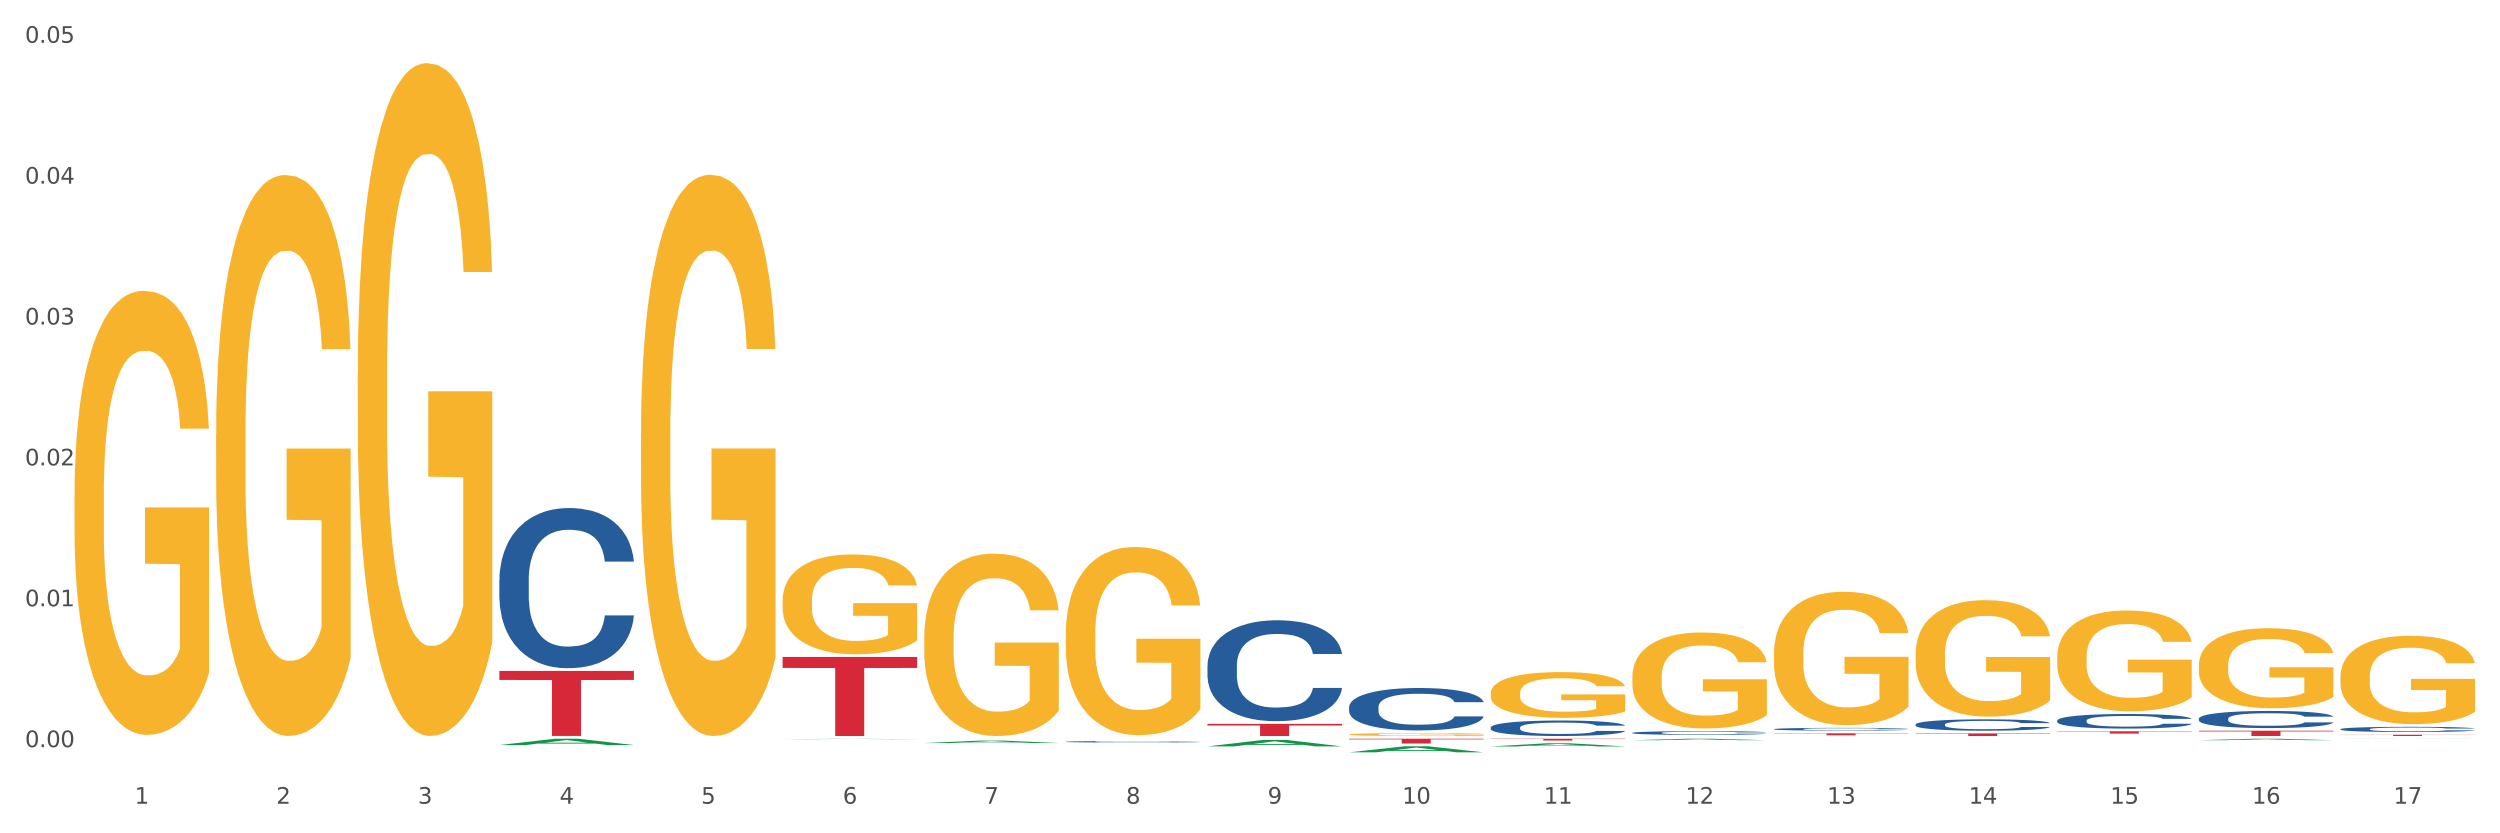 <?xml version="1.0" encoding="utf-8" standalone="no"?>
<!DOCTYPE svg PUBLIC "-//W3C//DTD SVG 1.1//EN"
  "http://www.w3.org/Graphics/SVG/1.1/DTD/svg11.dtd">
<svg xmlns:xlink="http://www.w3.org/1999/xlink" width="1080pt" height="360pt" viewBox="0 0 1080 360" xmlns="http://www.w3.org/2000/svg" version="1.1">
 <rect x="0" y="0" width="1080" height="360" fill="#333333" stroke="none"/>
 <defs>
  <style type="text/css">*{stroke-linejoin: round; stroke-linecap: butt}</style>
 </defs>
 <g id="figure_1">
  <g id="patch_1">
   <path d="M 0 360 
L 1080 360 
L 1080 0 
L 0 0 
z
" style="fill: #ffffff; stroke: #ffffff; stroke-linejoin: miter"/>
  </g>
  <g id="axes_1">
   <g id="matplotlib.axis_1">
    <g id="xtick_1">
     <g id="text_1">
      <!-- 1 -->
      <g style="fill: #4d4d4d" transform="translate(58.182 347.204) scale(0.096 -0.096)">
       <defs>
        <path id="DejaVuSans-31" d="M 794 531 
L 1825 531 
L 1825 4091 
L 703 3866 
L 703 4441 
L 1819 4666 
L 2450 4666 
L 2450 531 
L 3481 531 
L 3481 0 
L 794 0 
L 794 531 
z
" transform="scale(0.016)"/>
       </defs>
       <use xlink:href="#DejaVuSans-31"/>
      </g>
     </g>
    </g>
    <g id="xtick_2">
     <g id="text_2">
      <!-- 2 -->
      <g style="fill: #4d4d4d" transform="translate(119.364 347.204) scale(0.096 -0.096)">
       <defs>
        <path id="DejaVuSans-32" d="M 1228 531 
L 3431 531 
L 3431 0 
L 469 0 
L 469 531 
Q 828 903 1448 1529 
Q 2069 2156 2228 2338 
Q 2531 2678 2651 2914 
Q 2772 3150 2772 3378 
Q 2772 3750 2511 3984 
Q 2250 4219 1831 4219 
Q 1534 4219 1204 4116 
Q 875 4013 500 3803 
L 500 4441 
Q 881 4594 1212 4672 
Q 1544 4750 1819 4750 
Q 2544 4750 2975 4387 
Q 3406 4025 3406 3419 
Q 3406 3131 3298 2873 
Q 3191 2616 2906 2266 
Q 2828 2175 2409 1742 
Q 1991 1309 1228 531 
z
" transform="scale(0.016)"/>
       </defs>
       <use xlink:href="#DejaVuSans-32"/>
      </g>
     </g>
    </g>
    <g id="xtick_3">
     <g id="text_3">
      <!-- 3 -->
      <g style="fill: #4d4d4d" transform="translate(180.545 347.204) scale(0.096 -0.096)">
       <defs>
        <path id="DejaVuSans-33" d="M 2597 2516 
Q 3050 2419 3304 2112 
Q 3559 1806 3559 1356 
Q 3559 666 3084 287 
Q 2609 -91 1734 -91 
Q 1441 -91 1130 -33 
Q 819 25 488 141 
L 488 750 
Q 750 597 1062 519 
Q 1375 441 1716 441 
Q 2309 441 2620 675 
Q 2931 909 2931 1356 
Q 2931 1769 2642 2001 
Q 2353 2234 1838 2234 
L 1294 2234 
L 1294 2753 
L 1863 2753 
Q 2328 2753 2575 2939 
Q 2822 3125 2822 3475 
Q 2822 3834 2567 4026 
Q 2313 4219 1838 4219 
Q 1578 4219 1281 4162 
Q 984 4106 628 3988 
L 628 4550 
Q 988 4650 1302 4700 
Q 1616 4750 1894 4750 
Q 2613 4750 3031 4423 
Q 3450 4097 3450 3541 
Q 3450 3153 3228 2886 
Q 3006 2619 2597 2516 
z
" transform="scale(0.016)"/>
       </defs>
       <use xlink:href="#DejaVuSans-33"/>
      </g>
     </g>
    </g>
    <g id="xtick_4">
     <g id="text_4">
      <!-- 4 -->
      <g style="fill: #4d4d4d" transform="translate(241.726 347.204) scale(0.096 -0.096)">
       <defs>
        <path id="DejaVuSans-34" d="M 2419 4116 
L 825 1625 
L 2419 1625 
L 2419 4116 
z
M 2253 4666 
L 3047 4666 
L 3047 1625 
L 3713 1625 
L 3713 1100 
L 3047 1100 
L 3047 0 
L 2419 0 
L 2419 1100 
L 313 1100 
L 313 1709 
L 2253 4666 
z
" transform="scale(0.016)"/>
       </defs>
       <use xlink:href="#DejaVuSans-34"/>
      </g>
     </g>
    </g>
    <g id="xtick_5">
     <g id="text_5">
      <!-- 5 -->
      <g style="fill: #4d4d4d" transform="translate(302.908 347.204) scale(0.096 -0.096)">
       <defs>
        <path id="DejaVuSans-35" d="M 691 4666 
L 3169 4666 
L 3169 4134 
L 1269 4134 
L 1269 2991 
Q 1406 3038 1543 3061 
Q 1681 3084 1819 3084 
Q 2600 3084 3056 2656 
Q 3513 2228 3513 1497 
Q 3513 744 3044 326 
Q 2575 -91 1722 -91 
Q 1428 -91 1123 -41 
Q 819 9 494 109 
L 494 744 
Q 775 591 1075 516 
Q 1375 441 1709 441 
Q 2250 441 2565 725 
Q 2881 1009 2881 1497 
Q 2881 1984 2565 2268 
Q 2250 2553 1709 2553 
Q 1456 2553 1204 2497 
Q 953 2441 691 2322 
L 691 4666 
z
" transform="scale(0.016)"/>
       </defs>
       <use xlink:href="#DejaVuSans-35"/>
      </g>
     </g>
    </g>
    <g id="xtick_6">
     <g id="text_6">
      <!-- 6 -->
      <g style="fill: #4d4d4d" transform="translate(364.089 347.204) scale(0.096 -0.096)">
       <defs>
        <path id="DejaVuSans-36" d="M 2113 2584 
Q 1688 2584 1439 2293 
Q 1191 2003 1191 1497 
Q 1191 994 1439 701 
Q 1688 409 2113 409 
Q 2538 409 2786 701 
Q 3034 994 3034 1497 
Q 3034 2003 2786 2293 
Q 2538 2584 2113 2584 
z
M 3366 4563 
L 3366 3988 
Q 3128 4100 2886 4159 
Q 2644 4219 2406 4219 
Q 1781 4219 1451 3797 
Q 1122 3375 1075 2522 
Q 1259 2794 1537 2939 
Q 1816 3084 2150 3084 
Q 2853 3084 3261 2657 
Q 3669 2231 3669 1497 
Q 3669 778 3244 343 
Q 2819 -91 2113 -91 
Q 1303 -91 875 529 
Q 447 1150 447 2328 
Q 447 3434 972 4092 
Q 1497 4750 2381 4750 
Q 2619 4750 2861 4703 
Q 3103 4656 3366 4563 
z
" transform="scale(0.016)"/>
       </defs>
       <use xlink:href="#DejaVuSans-36"/>
      </g>
     </g>
    </g>
    <g id="xtick_7">
     <g id="text_7">
      <!-- 7 -->
      <g style="fill: #4d4d4d" transform="translate(425.271 347.204) scale(0.096 -0.096)">
       <defs>
        <path id="DejaVuSans-37" d="M 525 4666 
L 3525 4666 
L 3525 4397 
L 1831 0 
L 1172 0 
L 2766 4134 
L 525 4134 
L 525 4666 
z
" transform="scale(0.016)"/>
       </defs>
       <use xlink:href="#DejaVuSans-37"/>
      </g>
     </g>
    </g>
    <g id="xtick_8">
     <g id="text_8">
      <!-- 8 -->
      <g style="fill: #4d4d4d" transform="translate(486.452 347.204) scale(0.096 -0.096)">
       <defs>
        <path id="DejaVuSans-38" d="M 2034 2216 
Q 1584 2216 1326 1975 
Q 1069 1734 1069 1313 
Q 1069 891 1326 650 
Q 1584 409 2034 409 
Q 2484 409 2743 651 
Q 3003 894 3003 1313 
Q 3003 1734 2745 1975 
Q 2488 2216 2034 2216 
z
M 1403 2484 
Q 997 2584 770 2862 
Q 544 3141 544 3541 
Q 544 4100 942 4425 
Q 1341 4750 2034 4750 
Q 2731 4750 3128 4425 
Q 3525 4100 3525 3541 
Q 3525 3141 3298 2862 
Q 3072 2584 2669 2484 
Q 3125 2378 3379 2068 
Q 3634 1759 3634 1313 
Q 3634 634 3220 271 
Q 2806 -91 2034 -91 
Q 1263 -91 848 271 
Q 434 634 434 1313 
Q 434 1759 690 2068 
Q 947 2378 1403 2484 
z
M 1172 3481 
Q 1172 3119 1398 2916 
Q 1625 2713 2034 2713 
Q 2441 2713 2670 2916 
Q 2900 3119 2900 3481 
Q 2900 3844 2670 4047 
Q 2441 4250 2034 4250 
Q 1625 4250 1398 4047 
Q 1172 3844 1172 3481 
z
" transform="scale(0.016)"/>
       </defs>
       <use xlink:href="#DejaVuSans-38"/>
      </g>
     </g>
    </g>
    <g id="xtick_9">
     <g id="text_9">
      <!-- 9 -->
      <g style="fill: #4d4d4d" transform="translate(547.634 347.204) scale(0.096 -0.096)">
       <defs>
        <path id="DejaVuSans-39" d="M 703 97 
L 703 672 
Q 941 559 1184 500 
Q 1428 441 1663 441 
Q 2288 441 2617 861 
Q 2947 1281 2994 2138 
Q 2813 1869 2534 1725 
Q 2256 1581 1919 1581 
Q 1219 1581 811 2004 
Q 403 2428 403 3163 
Q 403 3881 828 4315 
Q 1253 4750 1959 4750 
Q 2769 4750 3195 4129 
Q 3622 3509 3622 2328 
Q 3622 1225 3098 567 
Q 2575 -91 1691 -91 
Q 1453 -91 1209 -44 
Q 966 3 703 97 
z
M 1959 2075 
Q 2384 2075 2632 2365 
Q 2881 2656 2881 3163 
Q 2881 3666 2632 3958 
Q 2384 4250 1959 4250 
Q 1534 4250 1286 3958 
Q 1038 3666 1038 3163 
Q 1038 2656 1286 2365 
Q 1534 2075 1959 2075 
z
" transform="scale(0.016)"/>
       </defs>
       <use xlink:href="#DejaVuSans-39"/>
      </g>
     </g>
    </g>
    <g id="xtick_10">
     <g id="text_10">
      <!-- 10 -->
      <g style="fill: #4d4d4d" transform="translate(605.761 347.204) scale(0.096 -0.096)">
       <defs>
        <path id="DejaVuSans-30" d="M 2034 4250 
Q 1547 4250 1301 3770 
Q 1056 3291 1056 2328 
Q 1056 1369 1301 889 
Q 1547 409 2034 409 
Q 2525 409 2770 889 
Q 3016 1369 3016 2328 
Q 3016 3291 2770 3770 
Q 2525 4250 2034 4250 
z
M 2034 4750 
Q 2819 4750 3233 4129 
Q 3647 3509 3647 2328 
Q 3647 1150 3233 529 
Q 2819 -91 2034 -91 
Q 1250 -91 836 529 
Q 422 1150 422 2328 
Q 422 3509 836 4129 
Q 1250 4750 2034 4750 
z
" transform="scale(0.016)"/>
       </defs>
       <use xlink:href="#DejaVuSans-31"/>
       <use xlink:href="#DejaVuSans-30" transform="translate(63.623 0)"/>
      </g>
     </g>
    </g>
    <g id="xtick_11">
     <g id="text_11">
      <!-- 11 -->
      <g style="fill: #4d4d4d" transform="translate(666.942 347.204) scale(0.096 -0.096)">
       <use xlink:href="#DejaVuSans-31"/>
       <use xlink:href="#DejaVuSans-31" transform="translate(63.623 0)"/>
      </g>
     </g>
    </g>
    <g id="xtick_12">
     <g id="text_12">
      <!-- 12 -->
      <g style="fill: #4d4d4d" transform="translate(728.124 347.204) scale(0.096 -0.096)">
       <use xlink:href="#DejaVuSans-31"/>
       <use xlink:href="#DejaVuSans-32" transform="translate(63.623 0)"/>
      </g>
     </g>
    </g>
    <g id="xtick_13">
     <g id="text_13">
      <!-- 13 -->
      <g style="fill: #4d4d4d" transform="translate(789.305 347.204) scale(0.096 -0.096)">
       <use xlink:href="#DejaVuSans-31"/>
       <use xlink:href="#DejaVuSans-33" transform="translate(63.623 0)"/>
      </g>
     </g>
    </g>
    <g id="xtick_14">
     <g id="text_14">
      <!-- 14 -->
      <g style="fill: #4d4d4d" transform="translate(850.487 347.204) scale(0.096 -0.096)">
       <use xlink:href="#DejaVuSans-31"/>
       <use xlink:href="#DejaVuSans-34" transform="translate(63.623 0)"/>
      </g>
     </g>
    </g>
    <g id="xtick_15">
     <g id="text_15">
      <!-- 15 -->
      <g style="fill: #4d4d4d" transform="translate(911.668 347.204) scale(0.096 -0.096)">
       <use xlink:href="#DejaVuSans-31"/>
       <use xlink:href="#DejaVuSans-35" transform="translate(63.623 0)"/>
      </g>
     </g>
    </g>
    <g id="xtick_16">
     <g id="text_16">
      <!-- 16 -->
      <g style="fill: #4d4d4d" transform="translate(972.849 347.204) scale(0.096 -0.096)">
       <use xlink:href="#DejaVuSans-31"/>
       <use xlink:href="#DejaVuSans-36" transform="translate(63.623 0)"/>
      </g>
     </g>
    </g>
    <g id="xtick_17">
     <g id="text_17">
      <!-- 17 -->
      <g style="fill: #4d4d4d" transform="translate(1034.031 347.204) scale(0.096 -0.096)">
       <use xlink:href="#DejaVuSans-31"/>
       <use xlink:href="#DejaVuSans-37" transform="translate(63.623 0)"/>
      </g>
     </g>
    </g>
    <g id="xtick_18"/>
    <g id="xtick_19"/>
    <g id="xtick_20"/>
    <g id="xtick_21"/>
    <g id="xtick_22"/>
    <g id="xtick_23"/>
    <g id="xtick_24"/>
    <g id="xtick_25"/>
    <g id="xtick_26"/>
    <g id="xtick_27"/>
    <g id="xtick_28"/>
    <g id="xtick_29"/>
    <g id="xtick_30"/>
    <g id="xtick_31"/>
    <g id="xtick_32"/>
    <g id="xtick_33"/>
   </g>
   <g id="matplotlib.axis_2">
    <g id="ytick_1">
     <g id="text_18">
      <!-- 0.00 -->
      <g style="fill: #4d4d4d" transform="translate(10.8 322.771) scale(0.096 -0.096)">
       <defs>
        <path id="DejaVuSans-2e" d="M 684 794 
L 1344 794 
L 1344 0 
L 684 0 
L 684 794 
z
" transform="scale(0.016)"/>
       </defs>
       <use xlink:href="#DejaVuSans-30"/>
       <use xlink:href="#DejaVuSans-2e" transform="translate(63.623 0)"/>
       <use xlink:href="#DejaVuSans-30" transform="translate(95.41 0)"/>
       <use xlink:href="#DejaVuSans-30" transform="translate(159.033 0)"/>
      </g>
     </g>
    </g>
    <g id="ytick_2">
     <g id="text_19">
      <!-- 0.01 -->
      <g style="fill: #4d4d4d" transform="translate(10.8 261.912) scale(0.096 -0.096)">
       <use xlink:href="#DejaVuSans-30"/>
       <use xlink:href="#DejaVuSans-2e" transform="translate(63.623 0)"/>
       <use xlink:href="#DejaVuSans-30" transform="translate(95.41 0)"/>
       <use xlink:href="#DejaVuSans-31" transform="translate(159.033 0)"/>
      </g>
     </g>
    </g>
    <g id="ytick_3">
     <g id="text_20">
      <!-- 0.02 -->
      <g style="fill: #4d4d4d" transform="translate(10.8 201.053) scale(0.096 -0.096)">
       <use xlink:href="#DejaVuSans-30"/>
       <use xlink:href="#DejaVuSans-2e" transform="translate(63.623 0)"/>
       <use xlink:href="#DejaVuSans-30" transform="translate(95.41 0)"/>
       <use xlink:href="#DejaVuSans-32" transform="translate(159.033 0)"/>
      </g>
     </g>
    </g>
    <g id="ytick_4">
     <g id="text_21">
      <!-- 0.03 -->
      <g style="fill: #4d4d4d" transform="translate(10.8 140.193) scale(0.096 -0.096)">
       <use xlink:href="#DejaVuSans-30"/>
       <use xlink:href="#DejaVuSans-2e" transform="translate(63.623 0)"/>
       <use xlink:href="#DejaVuSans-30" transform="translate(95.41 0)"/>
       <use xlink:href="#DejaVuSans-33" transform="translate(159.033 0)"/>
      </g>
     </g>
    </g>
    <g id="ytick_5">
     <g id="text_22">
      <!-- 0.04 -->
      <g style="fill: #4d4d4d" transform="translate(10.8 79.334) scale(0.096 -0.096)">
       <use xlink:href="#DejaVuSans-30"/>
       <use xlink:href="#DejaVuSans-2e" transform="translate(63.623 0)"/>
       <use xlink:href="#DejaVuSans-30" transform="translate(95.41 0)"/>
       <use xlink:href="#DejaVuSans-34" transform="translate(159.033 0)"/>
      </g>
     </g>
    </g>
    <g id="ytick_6">
     <g id="text_23">
      <!-- 0.05 -->
      <g style="fill: #4d4d4d" transform="translate(10.8 18.474) scale(0.096 -0.096)">
       <use xlink:href="#DejaVuSans-30"/>
       <use xlink:href="#DejaVuSans-2e" transform="translate(63.623 0)"/>
       <use xlink:href="#DejaVuSans-30" transform="translate(95.41 0)"/>
       <use xlink:href="#DejaVuSans-35" transform="translate(159.033 0)"/>
      </g>
     </g>
    </g>
    <g id="ytick_7"/>
    <g id="ytick_8"/>
    <g id="ytick_9"/>
    <g id="ytick_10"/>
    <g id="ytick_11"/>
   </g>
   <g id="PolyCollection_1">
    <path d="M 215.719 321.858 
L 215.779 321.855 
L 239.747 319.127 
L 249.694 319.124 
L 273.842 321.863 
L 262.337 321.863 
L 257.124 321.225 
L 232.377 321.225 
L 232.197 321.236 
L 227.164 321.863 
L 215.719 321.863 
L 215.719 321.858 
L 235.493 320.845 
L 254.008 320.842 
L 244.84 319.708 
L 244.72 319.703 
L 244.601 319.711 
L 235.433 320.842 
L 235.493 320.845 
L 215.719 321.858 
z
" clip-path="url(#pb3a62b2df0)" style="fill: #109648"/>
    <path d="M 705.171 316.583 
L 705.239 316.581 
L 705.239 316.54 
L 705.445 316.485 
L 706.201 316.384 
L 707.163 316.307 
L 708.812 316.216 
L 709.705 316.179 
L 710.873 316.137 
L 713.277 316.068 
L 716.026 316.01 
L 717.949 315.978 
L 719.392 315.958 
L 722.621 315.921 
L 724.476 315.905 
L 726.4 315.892 
L 728.049 315.884 
L 730.797 315.873 
L 732.995 315.869 
L 735.537 315.868 
L 737.667 315.869 
L 740.484 315.875 
L 744.606 315.892 
L 746.186 315.903 
L 748.316 315.92 
L 750.514 315.943 
L 752.301 315.966 
L 754.362 316 
L 756.491 316.044 
L 758.552 316.099 
L 759.995 316.15 
L 761.163 316.203 
L 762.194 316.269 
L 762.949 316.34 
L 763.293 316.4 
L 750.72 316.4 
L 750.377 316.346 
L 749.69 316.288 
L 749.003 316.248 
L 748.247 316.216 
L 747.079 316.18 
L 746.049 316.157 
L 744.331 316.129 
L 742.751 316.112 
L 741.446 316.102 
L 739.865 316.093 
L 736.499 316.084 
L 734.094 316.084 
L 732.583 316.087 
L 730.728 316.094 
L 729.148 316.105 
L 727.293 316.122 
L 725.85 316.141 
L 724.407 316.166 
L 723.583 316.183 
L 722.346 316.215 
L 721.522 316.241 
L 720.423 316.286 
L 719.804 316.318 
L 718.705 316.401 
L 718.224 316.462 
L 718.018 316.504 
L 717.881 316.551 
L 717.881 316.777 
L 718.293 316.879 
L 718.636 316.923 
L 719.186 316.972 
L 720.216 317.036 
L 721.728 317.098 
L 723.308 317.144 
L 724.613 317.171 
L 725.85 317.191 
L 727.087 317.207 
L 728.598 317.222 
L 729.835 317.231 
L 731.69 317.239 
L 733.888 317.244 
L 735.606 317.244 
L 739.11 317.237 
L 740.69 317.229 
L 742.201 317.219 
L 743.85 317.203 
L 745.155 317.186 
L 745.911 317.173 
L 747.148 317.145 
L 748.11 317.116 
L 748.934 317.082 
L 749.484 317.053 
L 750.102 317.01 
L 750.583 316.96 
L 750.72 316.934 
L 763.293 316.934 
L 763.018 316.987 
L 762.537 317.037 
L 761.575 317.106 
L 760.82 317.145 
L 759.652 317.193 
L 758.415 317.234 
L 756.697 317.279 
L 755.117 317.312 
L 753.468 317.341 
L 751.682 317.367 
L 748.453 317.404 
L 747.285 317.414 
L 744.812 317.431 
L 742.888 317.441 
L 740.071 317.452 
L 737.186 317.457 
L 734.163 317.459 
L 731.484 317.456 
L 728.529 317.447 
L 726.674 317.438 
L 724.613 317.425 
L 722.209 317.405 
L 719.942 317.38 
L 717.812 317.351 
L 715.819 317.318 
L 713.965 317.28 
L 711.56 317.218 
L 709.774 317.157 
L 708.468 317.1 
L 707.575 317.052 
L 706.682 316.991 
L 706.201 316.949 
L 705.445 316.847 
L 705.171 316.753 
L 705.171 316.583 
z
" clip-path="url(#pb3a62b2df0)" style="fill: #255c99"/>
    <path d="M 643.989 314.272 
L 644.058 314.266 
L 644.058 314.094 
L 644.264 313.862 
L 645.02 313.434 
L 645.982 313.111 
L 647.63 312.732 
L 648.524 312.573 
L 649.691 312.396 
L 652.096 312.108 
L 654.844 311.864 
L 656.768 311.729 
L 658.211 311.644 
L 661.44 311.491 
L 663.295 311.424 
L 665.218 311.369 
L 666.867 311.332 
L 669.615 311.289 
L 671.814 311.271 
L 674.356 311.265 
L 676.485 311.271 
L 679.302 311.296 
L 683.424 311.369 
L 685.005 311.412 
L 687.134 311.485 
L 689.333 311.583 
L 691.119 311.681 
L 693.18 311.821 
L 695.31 312.004 
L 697.371 312.237 
L 698.814 312.451 
L 699.982 312.677 
L 701.012 312.952 
L 701.768 313.251 
L 702.112 313.502 
L 689.539 313.502 
L 689.195 313.276 
L 688.508 313.031 
L 687.821 312.866 
L 687.066 312.732 
L 685.898 312.579 
L 684.867 312.481 
L 683.15 312.365 
L 681.569 312.292 
L 680.264 312.249 
L 678.684 312.212 
L 675.318 312.176 
L 672.913 312.176 
L 671.401 312.188 
L 669.547 312.218 
L 667.966 312.261 
L 666.111 312.334 
L 664.669 312.414 
L 663.226 312.518 
L 662.401 312.591 
L 661.165 312.726 
L 660.34 312.836 
L 659.241 313.025 
L 658.623 313.159 
L 657.524 313.508 
L 657.043 313.764 
L 656.837 313.942 
L 656.699 314.137 
L 656.699 315.091 
L 657.111 315.518 
L 657.455 315.702 
L 658.004 315.909 
L 659.035 316.178 
L 660.546 316.441 
L 662.127 316.631 
L 663.432 316.747 
L 664.669 316.832 
L 665.905 316.899 
L 667.417 316.961 
L 668.653 316.997 
L 670.508 317.034 
L 672.707 317.052 
L 674.424 317.052 
L 677.928 317.022 
L 679.508 316.991 
L 681.02 316.948 
L 682.669 316.881 
L 683.974 316.808 
L 684.73 316.753 
L 685.966 316.637 
L 686.928 316.514 
L 687.753 316.374 
L 688.302 316.252 
L 688.921 316.068 
L 689.402 315.861 
L 689.539 315.751 
L 702.112 315.751 
L 701.837 315.971 
L 701.356 316.184 
L 700.394 316.472 
L 699.638 316.637 
L 698.47 316.838 
L 697.234 317.009 
L 695.516 317.199 
L 693.936 317.339 
L 692.287 317.462 
L 690.501 317.572 
L 687.272 317.725 
L 686.104 317.767 
L 683.631 317.841 
L 681.707 317.883 
L 678.89 317.926 
L 676.005 317.951 
L 672.982 317.957 
L 670.302 317.945 
L 667.348 317.908 
L 665.493 317.871 
L 663.432 317.816 
L 661.027 317.731 
L 658.76 317.627 
L 656.63 317.505 
L 654.638 317.364 
L 652.783 317.205 
L 650.378 316.942 
L 648.592 316.686 
L 647.287 316.447 
L 646.394 316.246 
L 645.501 315.989 
L 645.02 315.812 
L 644.264 315.384 
L 643.989 314.987 
L 643.989 314.272 
z
" clip-path="url(#pb3a62b2df0)" style="fill: #255c99"/>
    <path d="M 582.808 305.448 
L 582.876 305.431 
L 582.876 304.962 
L 583.083 304.326 
L 583.838 303.155 
L 584.8 302.268 
L 586.449 301.231 
L 587.342 300.795 
L 588.51 300.31 
L 590.915 299.524 
L 593.663 298.854 
L 595.586 298.486 
L 597.029 298.252 
L 600.258 297.834 
L 602.113 297.649 
L 604.037 297.499 
L 605.686 297.398 
L 608.434 297.281 
L 610.632 297.231 
L 613.174 297.214 
L 615.304 297.231 
L 618.121 297.298 
L 622.243 297.499 
L 623.823 297.616 
L 625.953 297.817 
L 628.151 298.085 
L 629.938 298.352 
L 631.999 298.737 
L 634.129 299.239 
L 636.19 299.875 
L 637.632 300.461 
L 638.8 301.08 
L 639.831 301.833 
L 640.587 302.653 
L 640.93 303.339 
L 628.358 303.339 
L 628.014 302.72 
L 627.327 302.05 
L 626.64 301.599 
L 625.884 301.231 
L 624.716 300.812 
L 623.686 300.544 
L 621.968 300.226 
L 620.388 300.026 
L 619.083 299.909 
L 617.503 299.808 
L 614.136 299.708 
L 611.732 299.708 
L 610.22 299.741 
L 608.365 299.825 
L 606.785 299.942 
L 604.93 300.143 
L 603.487 300.36 
L 602.044 300.645 
L 601.22 300.846 
L 599.983 301.214 
L 599.159 301.515 
L 598.06 302.034 
L 597.441 302.402 
L 596.342 303.356 
L 595.861 304.059 
L 595.655 304.544 
L 595.518 305.079 
L 595.518 307.69 
L 595.93 308.861 
L 596.273 309.363 
L 596.823 309.932 
L 597.854 310.669 
L 599.365 311.388 
L 600.945 311.907 
L 602.251 312.225 
L 603.487 312.459 
L 604.724 312.643 
L 606.235 312.81 
L 607.472 312.911 
L 609.327 313.011 
L 611.525 313.061 
L 613.243 313.061 
L 616.747 312.978 
L 618.327 312.894 
L 619.838 312.777 
L 621.487 312.593 
L 622.793 312.392 
L 623.548 312.242 
L 624.785 311.924 
L 625.747 311.589 
L 626.571 311.204 
L 627.121 310.869 
L 627.739 310.367 
L 628.22 309.798 
L 628.358 309.497 
L 640.93 309.497 
L 640.655 310.1 
L 640.174 310.685 
L 639.213 311.472 
L 638.457 311.924 
L 637.289 312.476 
L 636.052 312.944 
L 634.335 313.463 
L 632.754 313.848 
L 631.106 314.183 
L 629.319 314.484 
L 626.09 314.902 
L 624.922 315.019 
L 622.449 315.22 
L 620.525 315.337 
L 617.709 315.454 
L 614.823 315.521 
L 611.8 315.538 
L 609.121 315.505 
L 606.167 315.404 
L 604.312 315.304 
L 602.251 315.153 
L 599.846 314.919 
L 597.579 314.634 
L 595.449 314.3 
L 593.457 313.915 
L 591.602 313.48 
L 589.197 312.76 
L 587.411 312.057 
L 586.105 311.405 
L 585.212 310.853 
L 584.319 310.15 
L 583.838 309.664 
L 583.083 308.493 
L 582.808 307.405 
L 582.808 305.448 
z
" clip-path="url(#pb3a62b2df0)" style="fill: #255c99"/>
    <path d="M 521.626 287.542 
L 521.695 287.503 
L 521.695 286.388 
L 521.901 284.876 
L 522.657 282.089 
L 523.619 279.98 
L 525.268 277.512 
L 526.161 276.477 
L 527.329 275.323 
L 529.733 273.452 
L 532.481 271.86 
L 534.405 270.984 
L 535.848 270.427 
L 539.077 269.432 
L 540.932 268.994 
L 542.855 268.636 
L 544.504 268.397 
L 547.252 268.119 
L 549.451 267.999 
L 551.993 267.959 
L 554.123 267.999 
L 556.939 268.158 
L 561.062 268.636 
L 562.642 268.915 
L 564.772 269.392 
L 566.97 270.029 
L 568.756 270.666 
L 570.817 271.581 
L 572.947 272.776 
L 575.008 274.288 
L 576.451 275.681 
L 577.619 277.154 
L 578.649 278.945 
L 579.405 280.895 
L 579.749 282.527 
L 567.176 282.527 
L 566.833 281.055 
L 566.146 279.462 
L 565.459 278.388 
L 564.703 277.512 
L 563.535 276.517 
L 562.504 275.88 
L 560.787 275.124 
L 559.207 274.646 
L 557.901 274.368 
L 556.321 274.129 
L 552.955 273.89 
L 550.55 273.89 
L 549.039 273.97 
L 547.184 274.169 
L 545.604 274.447 
L 543.749 274.925 
L 542.306 275.442 
L 540.863 276.119 
L 540.039 276.597 
L 538.802 277.472 
L 537.978 278.189 
L 536.878 279.423 
L 536.26 280.298 
L 535.161 282.567 
L 534.68 284.239 
L 534.474 285.393 
L 534.336 286.667 
L 534.336 292.876 
L 534.749 295.662 
L 535.092 296.856 
L 535.642 298.21 
L 536.672 299.961 
L 538.184 301.672 
L 539.764 302.906 
L 541.069 303.663 
L 542.306 304.22 
L 543.542 304.658 
L 545.054 305.056 
L 546.291 305.294 
L 548.146 305.533 
L 550.344 305.653 
L 552.062 305.653 
L 555.565 305.454 
L 557.146 305.255 
L 558.657 304.976 
L 560.306 304.538 
L 561.611 304.061 
L 562.367 303.702 
L 563.604 302.946 
L 564.565 302.15 
L 565.39 301.235 
L 565.939 300.439 
L 566.558 299.244 
L 567.039 297.891 
L 567.176 297.175 
L 579.749 297.175 
L 579.474 298.608 
L 578.993 300.001 
L 578.031 301.871 
L 577.275 302.946 
L 576.107 304.26 
L 574.871 305.374 
L 573.153 306.608 
L 571.573 307.523 
L 569.924 308.319 
L 568.138 309.036 
L 564.909 310.031 
L 563.741 310.31 
L 561.268 310.787 
L 559.344 311.066 
L 556.527 311.345 
L 553.642 311.504 
L 550.619 311.544 
L 547.939 311.464 
L 544.985 311.225 
L 543.13 310.986 
L 541.069 310.628 
L 538.665 310.071 
L 536.397 309.394 
L 534.268 308.598 
L 532.275 307.683 
L 530.42 306.648 
L 528.016 304.936 
L 526.229 303.265 
L 524.924 301.712 
L 524.031 300.399 
L 523.138 298.727 
L 522.657 297.573 
L 521.901 294.787 
L 521.626 292.199 
L 521.626 287.542 
z
" clip-path="url(#pb3a62b2df0)" style="fill: #255c99"/>
    <path d="M 460.445 320.439 
L 460.514 320.439 
L 460.514 320.423 
L 460.72 320.401 
L 461.475 320.362 
L 462.437 320.332 
L 464.086 320.297 
L 464.979 320.282 
L 466.147 320.266 
L 468.552 320.239 
L 471.3 320.217 
L 473.224 320.204 
L 474.666 320.196 
L 477.895 320.182 
L 479.75 320.176 
L 481.674 320.171 
L 483.323 320.168 
L 486.071 320.164 
L 488.269 320.162 
L 490.811 320.161 
L 492.941 320.162 
L 495.758 320.164 
L 499.88 320.171 
L 501.46 320.175 
L 503.59 320.182 
L 505.789 320.191 
L 507.575 320.2 
L 509.636 320.213 
L 511.766 320.23 
L 513.827 320.251 
L 515.27 320.271 
L 516.437 320.292 
L 517.468 320.317 
L 518.224 320.345 
L 518.567 320.368 
L 505.995 320.368 
L 505.651 320.347 
L 504.964 320.325 
L 504.277 320.309 
L 503.521 320.297 
L 502.353 320.283 
L 501.323 320.274 
L 499.605 320.263 
L 498.025 320.256 
L 496.72 320.252 
L 495.14 320.249 
L 491.773 320.246 
L 489.369 320.246 
L 487.857 320.247 
L 486.002 320.249 
L 484.422 320.253 
L 482.567 320.26 
L 481.124 320.268 
L 479.682 320.277 
L 478.857 320.284 
L 477.621 320.296 
L 476.796 320.307 
L 475.697 320.324 
L 475.079 320.336 
L 473.979 320.369 
L 473.498 320.392 
L 473.292 320.409 
L 473.155 320.427 
L 473.155 320.515 
L 473.567 320.555 
L 473.911 320.572 
L 474.46 320.591 
L 475.491 320.616 
L 477.002 320.64 
L 478.582 320.657 
L 479.888 320.668 
L 481.124 320.676 
L 482.361 320.682 
L 483.872 320.688 
L 485.109 320.691 
L 486.964 320.695 
L 489.163 320.696 
L 490.88 320.696 
L 494.384 320.694 
L 495.964 320.691 
L 497.476 320.687 
L 499.124 320.681 
L 500.43 320.674 
L 501.186 320.669 
L 502.422 320.658 
L 503.384 320.647 
L 504.208 320.634 
L 504.758 320.622 
L 505.376 320.605 
L 505.857 320.586 
L 505.995 320.576 
L 518.567 320.576 
L 518.292 320.596 
L 517.812 320.616 
L 516.85 320.643 
L 516.094 320.658 
L 514.926 320.677 
L 513.689 320.692 
L 511.972 320.71 
L 510.392 320.723 
L 508.743 320.734 
L 506.957 320.744 
L 503.728 320.759 
L 502.56 320.762 
L 500.086 320.769 
L 498.163 320.773 
L 495.346 320.777 
L 492.46 320.779 
L 489.437 320.78 
L 486.758 320.779 
L 483.804 320.775 
L 481.949 320.772 
L 479.888 320.767 
L 477.483 320.759 
L 475.216 320.749 
L 473.086 320.738 
L 471.094 320.725 
L 469.239 320.711 
L 466.834 320.686 
L 465.048 320.662 
L 463.743 320.64 
L 462.849 320.622 
L 461.956 320.598 
L 461.475 320.582 
L 460.72 320.542 
L 460.445 320.505 
L 460.445 320.439 
z
" clip-path="url(#pb3a62b2df0)" style="fill: #255c99"/>
    <path d="M 215.719 250.562 
L 215.788 250.499 
L 215.788 248.729 
L 215.994 246.328 
L 216.75 241.905 
L 217.712 238.555 
L 219.36 234.637 
L 220.254 232.994 
L 221.422 231.162 
L 223.826 228.192 
L 226.574 225.664 
L 228.498 224.274 
L 229.941 223.389 
L 233.17 221.809 
L 235.025 221.114 
L 236.948 220.546 
L 238.597 220.166 
L 241.345 219.724 
L 243.544 219.535 
L 246.086 219.471 
L 248.216 219.535 
L 251.032 219.787 
L 255.155 220.546 
L 256.735 220.988 
L 258.864 221.746 
L 261.063 222.757 
L 262.849 223.768 
L 264.91 225.222 
L 267.04 227.118 
L 269.101 229.519 
L 270.544 231.731 
L 271.712 234.069 
L 272.742 236.912 
L 273.498 240.009 
L 273.842 242.6 
L 261.269 242.6 
L 260.926 240.262 
L 260.238 237.734 
L 259.551 236.028 
L 258.796 234.637 
L 257.628 233.058 
L 256.597 232.047 
L 254.88 230.846 
L 253.3 230.088 
L 251.994 229.645 
L 250.414 229.266 
L 247.048 228.887 
L 244.643 228.887 
L 243.132 229.013 
L 241.277 229.329 
L 239.696 229.772 
L 237.841 230.53 
L 236.399 231.351 
L 234.956 232.426 
L 234.132 233.184 
L 232.895 234.574 
L 232.07 235.712 
L 230.971 237.671 
L 230.353 239.061 
L 229.254 242.663 
L 228.773 245.317 
L 228.567 247.15 
L 228.429 249.172 
L 228.429 259.03 
L 228.841 263.453 
L 229.185 265.349 
L 229.735 267.497 
L 230.765 270.278 
L 232.277 272.995 
L 233.857 274.954 
L 235.162 276.155 
L 236.399 277.039 
L 237.635 277.735 
L 239.147 278.367 
L 240.383 278.746 
L 242.238 279.125 
L 244.437 279.314 
L 246.154 279.314 
L 249.658 278.998 
L 251.238 278.682 
L 252.75 278.24 
L 254.399 277.545 
L 255.704 276.787 
L 256.46 276.218 
L 257.696 275.017 
L 258.658 273.753 
L 259.483 272.3 
L 260.032 271.036 
L 260.651 269.14 
L 261.132 266.992 
L 261.269 265.854 
L 273.842 265.854 
L 273.567 268.129 
L 273.086 270.341 
L 272.124 273.311 
L 271.368 275.017 
L 270.2 277.103 
L 268.964 278.872 
L 267.246 280.831 
L 265.666 282.284 
L 264.017 283.548 
L 262.231 284.686 
L 259.002 286.266 
L 257.834 286.708 
L 255.361 287.466 
L 253.437 287.909 
L 250.62 288.351 
L 247.735 288.604 
L 244.712 288.667 
L 242.032 288.54 
L 239.078 288.161 
L 237.223 287.782 
L 235.162 287.213 
L 232.757 286.329 
L 230.49 285.254 
L 228.361 283.991 
L 226.368 282.537 
L 224.513 280.894 
L 222.109 278.177 
L 220.322 275.523 
L 219.017 273.058 
L 218.124 270.973 
L 217.231 268.319 
L 216.75 266.486 
L 215.994 262.063 
L 215.719 257.955 
L 215.719 250.562 
z
" clip-path="url(#pb3a62b2df0)" style="fill: #255c99"/>
    <path d="M 766.352 314.973 
L 766.421 314.971 
L 766.421 314.941 
L 766.627 314.9 
L 767.383 314.823 
L 768.344 314.766 
L 769.993 314.698 
L 770.886 314.67 
L 772.054 314.638 
L 774.459 314.587 
L 777.207 314.544 
L 779.131 314.52 
L 780.573 314.505 
L 783.802 314.477 
L 785.657 314.465 
L 787.581 314.456 
L 789.23 314.449 
L 791.978 314.442 
L 794.177 314.438 
L 796.719 314.437 
L 798.848 314.438 
L 801.665 314.443 
L 805.787 314.456 
L 807.367 314.463 
L 809.497 314.476 
L 811.696 314.494 
L 813.482 314.511 
L 815.543 314.536 
L 817.673 314.569 
L 819.734 314.61 
L 821.177 314.648 
L 822.345 314.689 
L 823.375 314.738 
L 824.131 314.791 
L 824.474 314.835 
L 811.902 314.835 
L 811.558 314.795 
L 810.871 314.752 
L 810.184 314.722 
L 809.428 314.698 
L 808.261 314.671 
L 807.23 314.654 
L 805.512 314.633 
L 803.932 314.62 
L 802.627 314.612 
L 801.047 314.606 
L 797.68 314.599 
L 795.276 314.599 
L 793.764 314.601 
L 791.909 314.607 
L 790.329 314.615 
L 788.474 314.628 
L 787.031 314.642 
L 785.589 314.66 
L 784.764 314.673 
L 783.528 314.697 
L 782.703 314.717 
L 781.604 314.751 
L 780.986 314.775 
L 779.886 314.837 
L 779.405 314.882 
L 779.199 314.914 
L 779.062 314.949 
L 779.062 315.118 
L 779.474 315.195 
L 779.818 315.227 
L 780.367 315.264 
L 781.398 315.312 
L 782.909 315.359 
L 784.489 315.393 
L 785.795 315.413 
L 787.031 315.429 
L 788.268 315.44 
L 789.78 315.451 
L 791.016 315.458 
L 792.871 315.464 
L 795.07 315.468 
L 796.787 315.468 
L 800.291 315.462 
L 801.871 315.457 
L 803.383 315.449 
L 805.032 315.437 
L 806.337 315.424 
L 807.093 315.414 
L 808.329 315.394 
L 809.291 315.372 
L 810.116 315.347 
L 810.665 315.325 
L 811.283 315.292 
L 811.764 315.255 
L 811.902 315.236 
L 824.474 315.236 
L 824.2 315.275 
L 823.719 315.313 
L 822.757 315.364 
L 822.001 315.394 
L 820.833 315.43 
L 819.596 315.46 
L 817.879 315.494 
L 816.299 315.519 
L 814.65 315.541 
L 812.864 315.56 
L 809.635 315.587 
L 808.467 315.595 
L 805.993 315.608 
L 804.07 315.616 
L 801.253 315.623 
L 798.367 315.628 
L 795.344 315.629 
L 792.665 315.627 
L 789.711 315.62 
L 787.856 315.614 
L 785.795 315.604 
L 783.39 315.588 
L 781.123 315.57 
L 778.993 315.548 
L 777.001 315.523 
L 775.146 315.495 
L 772.741 315.448 
L 770.955 315.402 
L 769.65 315.36 
L 768.757 315.324 
L 767.863 315.278 
L 767.383 315.247 
L 766.627 315.171 
L 766.352 315.1 
L 766.352 314.973 
z
" clip-path="url(#pb3a62b2df0)" style="fill: #255c99"/>
    <path d="M 215.719 289.834 
L 273.842 289.834 
L 273.842 293.736 
L 250.978 293.763 
L 250.978 317.913 
L 238.445 317.913 
L 238.445 293.763 
L 215.719 293.736 
L 215.719 289.861 
L 215.719 289.834 
z
" clip-path="url(#pb3a62b2df0)" style="fill: #d62839"/>
    <path d="M 521.626 312.711 
L 579.749 312.711 
L 579.749 313.44 
L 556.885 313.445 
L 556.885 317.957 
L 544.352 317.957 
L 544.352 313.445 
L 521.626 313.44 
L 521.626 312.716 
L 521.626 312.711 
z
" clip-path="url(#pb3a62b2df0)" style="fill: #d62839"/>
    <path d="M 582.808 319.124 
L 640.93 319.124 
L 640.93 319.414 
L 618.067 319.416 
L 618.067 321.21 
L 605.533 321.21 
L 605.533 319.416 
L 582.808 319.414 
L 582.808 319.126 
L 582.808 319.124 
z
" clip-path="url(#pb3a62b2df0)" style="fill: #d62839"/>
    <path d="M 643.989 319.124 
L 702.112 319.124 
L 702.112 319.235 
L 679.248 319.236 
L 679.248 319.922 
L 666.715 319.922 
L 666.715 319.236 
L 643.989 319.235 
L 643.989 319.125 
L 643.989 319.124 
z
" clip-path="url(#pb3a62b2df0)" style="fill: #d62839"/>
    <path d="M 766.352 316.796 
L 824.474 316.796 
L 824.474 316.916 
L 801.611 316.916 
L 801.611 317.655 
L 789.078 317.655 
L 789.078 316.916 
L 766.352 316.916 
L 766.352 316.797 
L 766.352 316.796 
z
" clip-path="url(#pb3a62b2df0)" style="fill: #d62839"/>
    <path d="M 827.533 316.841 
L 885.656 316.841 
L 885.656 316.996 
L 862.792 316.997 
L 862.792 317.957 
L 850.259 317.957 
L 850.259 316.997 
L 827.533 316.996 
L 827.533 316.842 
L 827.533 316.841 
z
" clip-path="url(#pb3a62b2df0)" style="fill: #d62839"/>
    <path d="M 888.715 315.909 
L 946.837 315.909 
L 946.837 316.049 
L 923.974 316.05 
L 923.974 316.919 
L 911.44 316.919 
L 911.44 316.05 
L 888.715 316.049 
L 888.715 315.91 
L 888.715 315.909 
z
" clip-path="url(#pb3a62b2df0)" style="fill: #d62839"/>
    <path d="M 338.082 283.807 
L 396.204 283.807 
L 396.204 288.553 
L 373.341 288.585 
L 373.341 317.957 
L 360.808 317.957 
L 360.808 288.585 
L 338.082 288.553 
L 338.082 283.84 
L 338.082 283.807 
z
" clip-path="url(#pb3a62b2df0)" style="fill: #d62839"/>
    <path d="M 827.533 312.965 
L 827.602 312.96 
L 827.602 312.834 
L 827.808 312.664 
L 828.564 312.349 
L 829.526 312.111 
L 831.175 311.833 
L 832.068 311.716 
L 833.236 311.586 
L 835.64 311.375 
L 838.388 311.195 
L 840.312 311.096 
L 841.755 311.033 
L 844.984 310.921 
L 846.839 310.871 
L 848.762 310.831 
L 850.411 310.804 
L 853.159 310.773 
L 855.358 310.759 
L 857.9 310.755 
L 860.03 310.759 
L 862.847 310.777 
L 866.969 310.831 
L 868.549 310.862 
L 870.679 310.916 
L 872.877 310.988 
L 874.663 311.06 
L 876.724 311.163 
L 878.854 311.298 
L 880.915 311.469 
L 882.358 311.626 
L 883.526 311.792 
L 884.557 311.994 
L 885.312 312.215 
L 885.656 312.399 
L 873.083 312.399 
L 872.74 312.232 
L 872.053 312.053 
L 871.366 311.932 
L 870.61 311.833 
L 869.442 311.72 
L 868.411 311.649 
L 866.694 311.563 
L 865.114 311.509 
L 863.808 311.478 
L 862.228 311.451 
L 858.862 311.424 
L 856.457 311.424 
L 854.946 311.433 
L 853.091 311.455 
L 851.511 311.487 
L 849.656 311.541 
L 848.213 311.599 
L 846.77 311.676 
L 845.946 311.729 
L 844.709 311.828 
L 843.885 311.909 
L 842.785 312.048 
L 842.167 312.147 
L 841.068 312.403 
L 840.587 312.592 
L 840.381 312.722 
L 840.243 312.866 
L 840.243 313.567 
L 840.656 313.881 
L 840.999 314.016 
L 841.549 314.168 
L 842.579 314.366 
L 844.091 314.559 
L 845.671 314.699 
L 846.976 314.784 
L 848.213 314.847 
L 849.45 314.896 
L 850.961 314.941 
L 852.198 314.968 
L 854.053 314.995 
L 856.251 315.008 
L 857.969 315.008 
L 861.472 314.986 
L 863.053 314.964 
L 864.564 314.932 
L 866.213 314.883 
L 867.518 314.829 
L 868.274 314.788 
L 869.511 314.703 
L 870.472 314.613 
L 871.297 314.51 
L 871.847 314.42 
L 872.465 314.285 
L 872.946 314.133 
L 873.083 314.052 
L 885.656 314.052 
L 885.381 314.213 
L 884.9 314.371 
L 883.938 314.582 
L 883.182 314.703 
L 882.015 314.851 
L 880.778 314.977 
L 879.06 315.116 
L 877.48 315.22 
L 875.831 315.309 
L 874.045 315.39 
L 870.816 315.503 
L 869.648 315.534 
L 867.175 315.588 
L 865.251 315.619 
L 862.434 315.651 
L 859.549 315.669 
L 856.526 315.673 
L 853.846 315.664 
L 850.892 315.637 
L 849.037 315.61 
L 846.976 315.57 
L 844.572 315.507 
L 842.304 315.431 
L 840.175 315.341 
L 838.182 315.238 
L 836.327 315.121 
L 833.923 314.928 
L 832.136 314.739 
L 830.831 314.564 
L 829.938 314.416 
L 829.045 314.227 
L 828.564 314.097 
L 827.808 313.782 
L 827.533 313.49 
L 827.533 312.965 
z
" clip-path="url(#pb3a62b2df0)" style="fill: #255c99"/>
    <path d="M 888.715 311.274 
L 888.784 311.268 
L 888.784 311.107 
L 888.99 310.889 
L 889.745 310.486 
L 890.707 310.181 
L 892.356 309.825 
L 893.249 309.675 
L 894.417 309.509 
L 896.822 309.238 
L 899.57 309.008 
L 901.493 308.882 
L 902.936 308.801 
L 906.165 308.658 
L 908.02 308.594 
L 909.944 308.543 
L 911.593 308.508 
L 914.341 308.468 
L 916.539 308.451 
L 919.081 308.445 
L 921.211 308.451 
L 924.028 308.474 
L 928.15 308.543 
L 929.73 308.583 
L 931.86 308.652 
L 934.058 308.744 
L 935.845 308.836 
L 937.906 308.968 
L 940.036 309.141 
L 942.097 309.359 
L 943.539 309.56 
L 944.707 309.773 
L 945.738 310.032 
L 946.494 310.314 
L 946.837 310.549 
L 934.265 310.549 
L 933.921 310.337 
L 933.234 310.107 
L 932.547 309.951 
L 931.791 309.825 
L 930.623 309.681 
L 929.593 309.589 
L 927.875 309.48 
L 926.295 309.411 
L 924.99 309.371 
L 923.41 309.336 
L 920.043 309.302 
L 917.639 309.302 
L 916.127 309.313 
L 914.272 309.342 
L 912.692 309.382 
L 910.837 309.451 
L 909.394 309.526 
L 907.952 309.624 
L 907.127 309.693 
L 905.89 309.819 
L 905.066 309.923 
L 903.967 310.101 
L 903.348 310.227 
L 902.249 310.555 
L 901.768 310.797 
L 901.562 310.963 
L 901.425 311.148 
L 901.425 312.045 
L 901.837 312.447 
L 902.181 312.62 
L 902.73 312.815 
L 903.761 313.068 
L 905.272 313.315 
L 906.852 313.494 
L 908.158 313.603 
L 909.394 313.683 
L 910.631 313.747 
L 912.142 313.804 
L 913.379 313.839 
L 915.234 313.873 
L 917.432 313.89 
L 919.15 313.89 
L 922.654 313.862 
L 924.234 313.833 
L 925.745 313.793 
L 927.394 313.729 
L 928.7 313.66 
L 929.455 313.609 
L 930.692 313.499 
L 931.654 313.384 
L 932.478 313.252 
L 933.028 313.137 
L 933.646 312.965 
L 934.127 312.769 
L 934.265 312.666 
L 946.837 312.666 
L 946.562 312.873 
L 946.081 313.074 
L 945.12 313.344 
L 944.364 313.499 
L 943.196 313.689 
L 941.959 313.85 
L 940.242 314.028 
L 938.662 314.161 
L 937.013 314.276 
L 935.226 314.379 
L 931.997 314.523 
L 930.829 314.563 
L 928.356 314.632 
L 926.433 314.673 
L 923.616 314.713 
L 920.73 314.736 
L 917.707 314.742 
L 915.028 314.73 
L 912.074 314.696 
L 910.219 314.661 
L 908.158 314.609 
L 905.753 314.529 
L 903.486 314.431 
L 901.356 314.316 
L 899.364 314.184 
L 897.509 314.034 
L 895.104 313.787 
L 893.318 313.545 
L 892.013 313.321 
L 891.119 313.131 
L 890.226 312.89 
L 889.745 312.723 
L 888.99 312.321 
L 888.715 311.947 
L 888.715 311.274 
z
" clip-path="url(#pb3a62b2df0)" style="fill: #255c99"/>
    <path d="M 949.896 310.454 
L 949.965 310.447 
L 949.965 310.258 
L 950.171 310.002 
L 950.927 309.529 
L 951.889 309.171 
L 953.537 308.753 
L 954.431 308.577 
L 955.599 308.382 
L 958.003 308.065 
L 960.751 307.795 
L 962.675 307.646 
L 964.118 307.552 
L 967.347 307.383 
L 969.202 307.309 
L 971.125 307.248 
L 972.774 307.207 
L 975.522 307.16 
L 977.721 307.14 
L 980.263 307.133 
L 982.393 307.14 
L 985.209 307.167 
L 989.331 307.248 
L 990.912 307.295 
L 993.041 307.376 
L 995.24 307.484 
L 997.026 307.592 
L 999.087 307.747 
L 1001.217 307.95 
L 1003.278 308.206 
L 1004.721 308.443 
L 1005.889 308.692 
L 1006.919 308.996 
L 1007.675 309.327 
L 1008.019 309.603 
L 995.446 309.603 
L 995.103 309.354 
L 994.415 309.084 
L 993.728 308.901 
L 992.973 308.753 
L 991.805 308.584 
L 990.774 308.476 
L 989.057 308.348 
L 987.477 308.267 
L 986.171 308.22 
L 984.591 308.179 
L 981.225 308.139 
L 978.82 308.139 
L 977.309 308.152 
L 975.454 308.186 
L 973.873 308.233 
L 972.018 308.314 
L 970.576 308.402 
L 969.133 308.517 
L 968.309 308.598 
L 967.072 308.746 
L 966.247 308.868 
L 965.148 309.077 
L 964.53 309.225 
L 963.431 309.61 
L 962.95 309.894 
L 962.744 310.089 
L 962.606 310.305 
L 962.606 311.358 
L 963.018 311.831 
L 963.362 312.033 
L 963.912 312.263 
L 964.942 312.56 
L 966.454 312.85 
L 968.034 313.059 
L 969.339 313.188 
L 970.576 313.282 
L 971.812 313.356 
L 973.324 313.424 
L 974.56 313.464 
L 976.415 313.505 
L 978.614 313.525 
L 980.331 313.525 
L 983.835 313.491 
L 985.415 313.457 
L 986.927 313.41 
L 988.576 313.336 
L 989.881 313.255 
L 990.637 313.194 
L 991.873 313.066 
L 992.835 312.931 
L 993.66 312.776 
L 994.209 312.641 
L 994.828 312.438 
L 995.309 312.209 
L 995.446 312.087 
L 1008.019 312.087 
L 1007.744 312.33 
L 1007.263 312.567 
L 1006.301 312.884 
L 1005.545 313.066 
L 1004.377 313.289 
L 1003.141 313.478 
L 1001.423 313.687 
L 999.843 313.842 
L 998.194 313.977 
L 996.408 314.099 
L 993.179 314.267 
L 992.011 314.315 
L 989.538 314.396 
L 987.614 314.443 
L 984.797 314.49 
L 981.912 314.517 
L 978.889 314.524 
L 976.209 314.51 
L 973.255 314.47 
L 971.4 314.429 
L 969.339 314.369 
L 966.934 314.274 
L 964.667 314.159 
L 962.538 314.024 
L 960.545 313.869 
L 958.69 313.694 
L 956.286 313.403 
L 954.499 313.12 
L 953.194 312.857 
L 952.301 312.634 
L 951.408 312.351 
L 950.927 312.155 
L 950.171 311.682 
L 949.896 311.244 
L 949.896 310.454 
z
" clip-path="url(#pb3a62b2df0)" style="fill: #255c99"/>
    <path d="M 154.538 161.579 
L 154.606 161.314 
L 154.606 151.756 
L 154.744 143.526 
L 155.43 123.615 
L 156.459 107.155 
L 157.214 98.394 
L 157.969 91.226 
L 158.861 84.058 
L 159.959 76.625 
L 161.949 65.74 
L 163.184 60.165 
L 164.694 54.324 
L 167.439 45.829 
L 169.429 41.05 
L 171.487 37.068 
L 174.85 32.289 
L 177.046 30.165 
L 179.379 28.572 
L 182.192 27.51 
L 184.32 27.245 
L 188.986 28.041 
L 192.966 30.431 
L 194.887 32.289 
L 197.358 35.475 
L 198.661 37.599 
L 200.789 41.846 
L 202.985 47.421 
L 204.494 52.2 
L 206.759 61.227 
L 208.474 70.253 
L 210.053 81.403 
L 210.876 89.102 
L 211.494 96.27 
L 212.043 104.5 
L 212.592 117.509 
L 200.24 117.509 
L 199.759 108.217 
L 199.005 99.456 
L 197.907 90.961 
L 196.946 85.651 
L 195.299 79.014 
L 193.789 74.766 
L 192.211 71.58 
L 190.29 68.926 
L 188.78 67.598 
L 186.653 66.536 
L 182.467 66.802 
L 179.653 68.926 
L 177.732 71.58 
L 176.497 73.97 
L 175.399 76.625 
L 174.164 80.341 
L 172.723 85.917 
L 171.693 90.961 
L 170.664 97.332 
L 169.84 103.704 
L 169.086 111.138 
L 168.468 119.102 
L 167.988 127.332 
L 167.576 137.42 
L 167.233 154.146 
L 167.233 190.517 
L 167.37 198.747 
L 167.713 209.632 
L 168.125 217.862 
L 168.811 227.685 
L 169.429 234.322 
L 170.595 243.879 
L 171.899 251.844 
L 172.928 256.888 
L 173.958 261.136 
L 175.742 266.976 
L 177.732 271.755 
L 179.447 274.675 
L 181.781 277.33 
L 183.359 278.392 
L 184.731 278.923 
L 188.094 278.923 
L 190.495 278.127 
L 193.172 276.268 
L 195.23 273.879 
L 196.946 270.959 
L 198.867 266.18 
L 200.102 261.667 
L 200.102 206.181 
L 185.006 205.915 
L 185.006 169.013 
L 212.66 169.013 
L 212.66 277.33 
L 211.494 282.905 
L 210.19 287.949 
L 208.817 292.463 
L 206.759 298.038 
L 204.288 303.347 
L 202.092 307.064 
L 199.759 310.25 
L 197.014 313.17 
L 193.446 315.825 
L 191.25 316.887 
L 188.505 317.684 
L 185.28 317.949 
L 182.467 317.418 
L 179.722 316.091 
L 176.84 313.701 
L 174.026 310.25 
L 171.899 306.799 
L 169.772 302.551 
L 167.507 296.976 
L 165.723 291.666 
L 164.351 286.888 
L 162.841 280.781 
L 161.194 272.817 
L 159.959 265.649 
L 158.861 258.215 
L 157.694 248.658 
L 156.871 240.428 
L 156.048 230.074 
L 155.567 222.375 
L 155.018 210.428 
L 154.606 193.703 
L 154.538 161.579 
z
" clip-path="url(#pb3a62b2df0)" style="fill: #f7b32b"/>
    <path d="M 276.901 187.532 
L 276.969 187.311 
L 276.969 179.339 
L 277.107 172.475 
L 277.793 155.867 
L 278.822 142.138 
L 279.577 134.831 
L 280.332 128.852 
L 281.224 122.873 
L 282.322 116.673 
L 284.312 107.595 
L 285.547 102.944 
L 287.057 98.073 
L 289.801 90.987 
L 291.792 87.001 
L 293.85 83.68 
L 297.213 79.694 
L 299.408 77.922 
L 301.742 76.594 
L 304.555 75.708 
L 306.682 75.487 
L 311.349 76.151 
L 315.329 78.144 
L 317.25 79.694 
L 319.72 82.351 
L 321.024 84.123 
L 323.152 87.665 
L 325.347 92.316 
L 326.857 96.301 
L 329.122 103.83 
L 330.837 111.359 
L 332.415 120.659 
L 333.239 127.081 
L 333.856 133.059 
L 334.405 139.924 
L 334.954 150.774 
L 322.603 150.774 
L 322.122 143.024 
L 321.367 135.717 
L 320.269 128.631 
L 319.309 124.202 
L 317.662 118.666 
L 316.152 115.123 
L 314.574 112.466 
L 312.652 110.252 
L 311.143 109.145 
L 309.015 108.259 
L 304.83 108.48 
L 302.016 110.252 
L 300.095 112.466 
L 298.86 114.459 
L 297.762 116.673 
L 296.526 119.773 
L 295.085 124.424 
L 294.056 128.631 
L 293.027 133.945 
L 292.203 139.26 
L 291.448 145.46 
L 290.831 152.103 
L 290.35 158.967 
L 289.939 167.382 
L 289.596 181.332 
L 289.596 211.668 
L 289.733 218.533 
L 290.076 227.612 
L 290.488 234.476 
L 291.174 242.669 
L 291.792 248.205 
L 292.958 256.177 
L 294.262 262.82 
L 295.291 267.027 
L 296.321 270.57 
L 298.105 275.441 
L 300.095 279.427 
L 301.81 281.863 
L 304.143 284.077 
L 305.722 284.963 
L 307.094 285.406 
L 310.457 285.406 
L 312.858 284.742 
L 315.535 283.192 
L 317.593 281.199 
L 319.309 278.763 
L 321.23 274.777 
L 322.465 271.013 
L 322.465 224.733 
L 307.369 224.512 
L 307.369 193.732 
L 335.023 193.732 
L 335.023 284.077 
L 333.856 288.727 
L 332.553 292.935 
L 331.18 296.699 
L 329.122 301.349 
L 326.651 305.778 
L 324.455 308.878 
L 322.122 311.535 
L 319.377 313.971 
L 315.809 316.185 
L 313.613 317.071 
L 310.868 317.735 
L 307.643 317.957 
L 304.83 317.514 
L 302.085 316.407 
L 299.203 314.414 
L 296.389 311.535 
L 294.262 308.657 
L 292.135 305.114 
L 289.87 300.463 
L 288.086 296.035 
L 286.714 292.049 
L 285.204 286.956 
L 283.557 280.313 
L 282.322 274.334 
L 281.224 268.134 
L 280.057 260.162 
L 279.234 253.298 
L 278.41 244.662 
L 277.93 238.241 
L 277.381 228.276 
L 276.969 214.326 
L 276.901 187.532 
z
" clip-path="url(#pb3a62b2df0)" style="fill: #f7b32b"/>
    <path d="M 338.082 259.445 
L 338.151 259.406 
L 338.151 257.988 
L 338.288 256.768 
L 338.974 253.814 
L 340.003 251.373 
L 340.758 250.073 
L 341.513 249.01 
L 342.405 247.947 
L 343.503 246.844 
L 345.493 245.229 
L 346.728 244.402 
L 348.238 243.536 
L 350.983 242.276 
L 352.973 241.567 
L 355.032 240.976 
L 358.394 240.268 
L 360.59 239.952 
L 362.923 239.716 
L 365.737 239.559 
L 367.864 239.519 
L 372.53 239.637 
L 376.51 239.992 
L 378.431 240.268 
L 380.902 240.74 
L 382.206 241.055 
L 384.333 241.685 
L 386.529 242.512 
L 388.038 243.221 
L 390.303 244.56 
L 392.019 245.899 
L 393.597 247.553 
L 394.42 248.695 
L 395.038 249.758 
L 395.587 250.979 
L 396.136 252.908 
L 383.784 252.908 
L 383.304 251.53 
L 382.549 250.231 
L 381.451 248.97 
L 380.49 248.183 
L 378.843 247.198 
L 377.334 246.568 
L 375.755 246.096 
L 373.834 245.702 
L 372.324 245.505 
L 370.197 245.347 
L 366.011 245.387 
L 363.198 245.702 
L 361.276 246.096 
L 360.041 246.45 
L 358.943 246.844 
L 357.708 247.395 
L 356.267 248.222 
L 355.237 248.97 
L 354.208 249.916 
L 353.385 250.861 
L 352.63 251.963 
L 352.012 253.145 
L 351.532 254.365 
L 351.12 255.862 
L 350.777 258.343 
L 350.777 263.738 
L 350.914 264.959 
L 351.257 266.573 
L 351.669 267.794 
L 352.355 269.251 
L 352.973 270.235 
L 354.139 271.653 
L 355.443 272.834 
L 356.473 273.583 
L 357.502 274.213 
L 359.286 275.079 
L 361.276 275.788 
L 362.992 276.221 
L 365.325 276.615 
L 366.903 276.772 
L 368.276 276.851 
L 371.638 276.851 
L 374.04 276.733 
L 376.716 276.457 
L 378.775 276.103 
L 380.49 275.67 
L 382.412 274.961 
L 383.647 274.291 
L 383.647 266.061 
L 368.55 266.022 
L 368.55 260.548 
L 396.204 260.548 
L 396.204 276.615 
L 395.038 277.442 
L 393.734 278.19 
L 392.362 278.86 
L 390.303 279.687 
L 387.833 280.474 
L 385.637 281.025 
L 383.304 281.498 
L 380.559 281.931 
L 376.99 282.325 
L 374.795 282.482 
L 372.05 282.601 
L 368.824 282.64 
L 366.011 282.561 
L 363.266 282.364 
L 360.384 282.01 
L 357.571 281.498 
L 355.443 280.986 
L 353.316 280.356 
L 351.052 279.529 
L 349.267 278.741 
L 347.895 278.033 
L 346.385 277.127 
L 344.738 275.945 
L 343.503 274.882 
L 342.405 273.78 
L 341.239 272.362 
L 340.415 271.141 
L 339.592 269.605 
L 339.111 268.463 
L 338.562 266.691 
L 338.151 264.21 
L 338.082 259.445 
z
" clip-path="url(#pb3a62b2df0)" style="fill: #f7b32b"/>
    <path d="M 399.263 275.59 
L 399.332 275.518 
L 399.332 272.928 
L 399.469 270.698 
L 400.156 265.304 
L 401.185 260.844 
L 401.94 258.47 
L 402.695 256.528 
L 403.587 254.586 
L 404.685 252.572 
L 406.675 249.623 
L 407.91 248.112 
L 409.419 246.53 
L 412.164 244.228 
L 414.154 242.933 
L 416.213 241.854 
L 419.575 240.559 
L 421.771 239.984 
L 424.104 239.552 
L 426.918 239.265 
L 429.045 239.193 
L 433.711 239.408 
L 437.691 240.056 
L 439.613 240.559 
L 442.083 241.423 
L 443.387 241.998 
L 445.514 243.149 
L 447.71 244.659 
L 449.22 245.954 
L 451.484 248.4 
L 453.2 250.845 
L 454.778 253.867 
L 455.602 255.953 
L 456.219 257.895 
L 456.768 260.125 
L 457.317 263.649 
L 444.965 263.649 
L 444.485 261.132 
L 443.73 258.758 
L 442.632 256.456 
L 441.672 255.017 
L 440.025 253.219 
L 438.515 252.068 
L 436.937 251.205 
L 435.015 250.486 
L 433.506 250.126 
L 431.378 249.838 
L 427.192 249.91 
L 424.379 250.486 
L 422.458 251.205 
L 421.222 251.852 
L 420.124 252.572 
L 418.889 253.579 
L 417.448 255.089 
L 416.419 256.456 
L 415.39 258.182 
L 414.566 259.909 
L 413.811 261.923 
L 413.194 264.081 
L 412.713 266.311 
L 412.302 269.044 
L 411.958 273.576 
L 411.958 283.43 
L 412.096 285.66 
L 412.439 288.609 
L 412.851 290.839 
L 413.537 293.5 
L 414.154 295.299 
L 415.321 297.888 
L 416.625 300.046 
L 417.654 301.413 
L 418.683 302.564 
L 420.468 304.146 
L 422.458 305.441 
L 424.173 306.232 
L 426.506 306.951 
L 428.084 307.239 
L 429.457 307.383 
L 432.819 307.383 
L 435.221 307.167 
L 437.897 306.664 
L 439.956 306.016 
L 441.672 305.225 
L 443.593 303.93 
L 444.828 302.707 
L 444.828 287.674 
L 429.731 287.602 
L 429.731 277.604 
L 457.386 277.604 
L 457.386 306.951 
L 456.219 308.462 
L 454.915 309.829 
L 453.543 311.051 
L 451.484 312.562 
L 449.014 314.001 
L 446.818 315.008 
L 444.485 315.871 
L 441.74 316.662 
L 438.172 317.381 
L 435.976 317.669 
L 433.231 317.885 
L 430.006 317.957 
L 427.192 317.813 
L 424.448 317.453 
L 421.565 316.806 
L 418.752 315.871 
L 416.625 314.936 
L 414.497 313.785 
L 412.233 312.274 
L 410.449 310.836 
L 409.076 309.541 
L 407.567 307.886 
L 405.92 305.729 
L 404.685 303.786 
L 403.587 301.772 
L 402.42 299.183 
L 401.597 296.953 
L 400.773 294.148 
L 400.293 292.062 
L 399.744 288.825 
L 399.332 284.293 
L 399.263 275.59 
z
" clip-path="url(#pb3a62b2df0)" style="fill: #f7b32b"/>
    <path d="M 460.445 273.858 
L 460.514 273.784 
L 460.514 271.112 
L 460.651 268.811 
L 461.337 263.244 
L 462.366 258.643 
L 463.121 256.193 
L 463.876 254.189 
L 464.768 252.185 
L 465.866 250.107 
L 467.856 247.064 
L 469.091 245.505 
L 470.601 243.872 
L 473.346 241.497 
L 475.336 240.161 
L 477.394 239.048 
L 480.757 237.712 
L 482.953 237.118 
L 485.286 236.673 
L 488.099 236.376 
L 490.227 236.302 
L 494.893 236.524 
L 498.873 237.192 
L 500.794 237.712 
L 503.265 238.603 
L 504.568 239.196 
L 506.696 240.384 
L 508.892 241.943 
L 510.401 243.279 
L 512.666 245.802 
L 514.381 248.326 
L 515.96 251.443 
L 516.783 253.595 
L 517.401 255.599 
L 517.95 257.9 
L 518.499 261.537 
L 506.147 261.537 
L 505.666 258.939 
L 504.912 256.49 
L 503.814 254.115 
L 502.853 252.631 
L 501.206 250.775 
L 499.696 249.587 
L 498.118 248.697 
L 496.197 247.955 
L 494.687 247.583 
L 492.56 247.287 
L 488.374 247.361 
L 485.56 247.955 
L 483.639 248.697 
L 482.404 249.365 
L 481.306 250.107 
L 480.071 251.146 
L 478.63 252.705 
L 477.6 254.115 
L 476.571 255.896 
L 475.747 257.678 
L 474.993 259.756 
L 474.375 261.983 
L 473.895 264.283 
L 473.483 267.104 
L 473.14 271.78 
L 473.14 281.948 
L 473.277 284.249 
L 473.62 287.292 
L 474.032 289.593 
L 474.718 292.34 
L 475.336 294.195 
L 476.502 296.867 
L 477.806 299.094 
L 478.835 300.504 
L 479.865 301.692 
L 481.649 303.324 
L 483.639 304.66 
L 485.354 305.477 
L 487.688 306.219 
L 489.266 306.516 
L 490.638 306.664 
L 494.001 306.664 
L 496.403 306.442 
L 499.079 305.922 
L 501.137 305.254 
L 502.853 304.438 
L 504.774 303.102 
L 506.01 301.84 
L 506.01 286.328 
L 490.913 286.253 
L 490.913 275.936 
L 518.567 275.936 
L 518.567 306.219 
L 517.401 307.778 
L 516.097 309.188 
L 514.724 310.45 
L 512.666 312.008 
L 510.195 313.493 
L 508 314.532 
L 505.666 315.423 
L 502.922 316.239 
L 499.353 316.981 
L 497.157 317.278 
L 494.413 317.501 
L 491.187 317.575 
L 488.374 317.427 
L 485.629 317.056 
L 482.747 316.388 
L 479.933 315.423 
L 477.806 314.458 
L 475.679 313.27 
L 473.414 311.712 
L 471.63 310.227 
L 470.258 308.891 
L 468.748 307.184 
L 467.101 304.957 
L 465.866 302.953 
L 464.768 300.875 
L 463.601 298.203 
L 462.778 295.902 
L 461.955 293.008 
L 461.474 290.855 
L 460.925 287.515 
L 460.514 282.839 
L 460.445 273.858 
z
" clip-path="url(#pb3a62b2df0)" style="fill: #f7b32b"/>
    <path d="M 582.808 317.284 
L 582.876 317.283 
L 582.876 317.241 
L 583.014 317.206 
L 583.7 317.12 
L 584.729 317.05 
L 585.484 317.012 
L 586.239 316.981 
L 587.131 316.95 
L 588.229 316.918 
L 590.219 316.871 
L 591.454 316.847 
L 592.964 316.822 
L 595.709 316.786 
L 597.699 316.765 
L 599.757 316.748 
L 603.12 316.727 
L 605.316 316.718 
L 607.649 316.711 
L 610.462 316.707 
L 612.589 316.706 
L 617.256 316.709 
L 621.236 316.719 
L 623.157 316.727 
L 625.628 316.741 
L 626.931 316.75 
L 629.059 316.768 
L 631.254 316.792 
L 632.764 316.813 
L 635.029 316.852 
L 636.744 316.891 
L 638.322 316.939 
L 639.146 316.972 
L 639.764 317.003 
L 640.312 317.038 
L 640.861 317.094 
L 628.51 317.094 
L 628.029 317.054 
L 627.274 317.016 
L 626.176 316.98 
L 625.216 316.957 
L 623.569 316.928 
L 622.059 316.91 
L 620.481 316.896 
L 618.56 316.885 
L 617.05 316.879 
L 614.923 316.875 
L 610.737 316.876 
L 607.923 316.885 
L 606.002 316.896 
L 604.767 316.907 
L 603.669 316.918 
L 602.433 316.934 
L 600.992 316.958 
L 599.963 316.98 
L 598.934 317.007 
L 598.11 317.035 
L 597.355 317.067 
L 596.738 317.101 
L 596.258 317.136 
L 595.846 317.18 
L 595.503 317.252 
L 595.503 317.408 
L 595.64 317.444 
L 595.983 317.491 
L 596.395 317.526 
L 597.081 317.568 
L 597.699 317.597 
L 598.865 317.638 
L 600.169 317.672 
L 601.198 317.694 
L 602.228 317.712 
L 604.012 317.737 
L 606.002 317.758 
L 607.717 317.77 
L 610.05 317.782 
L 611.629 317.786 
L 613.001 317.789 
L 616.364 317.789 
L 618.765 317.785 
L 621.442 317.777 
L 623.5 317.767 
L 625.216 317.754 
L 627.137 317.734 
L 628.372 317.715 
L 628.372 317.476 
L 613.276 317.475 
L 613.276 317.316 
L 640.93 317.316 
L 640.93 317.782 
L 639.764 317.806 
L 638.46 317.828 
L 637.087 317.847 
L 635.029 317.871 
L 632.558 317.894 
L 630.362 317.91 
L 628.029 317.924 
L 625.284 317.936 
L 621.716 317.948 
L 619.52 317.952 
L 616.775 317.956 
L 613.55 317.957 
L 610.737 317.954 
L 607.992 317.949 
L 605.11 317.938 
L 602.296 317.924 
L 600.169 317.909 
L 598.042 317.89 
L 595.777 317.866 
L 593.993 317.844 
L 592.621 317.823 
L 591.111 317.797 
L 589.464 317.762 
L 588.229 317.732 
L 587.131 317.7 
L 585.964 317.659 
L 585.141 317.623 
L 584.317 317.579 
L 583.837 317.545 
L 583.288 317.494 
L 582.876 317.422 
L 582.808 317.284 
z
" clip-path="url(#pb3a62b2df0)" style="fill: #f7b32b"/>
    <path d="M 643.989 299.473 
L 644.058 299.455 
L 644.058 298.806 
L 644.195 298.247 
L 644.881 296.894 
L 645.911 295.776 
L 646.665 295.181 
L 647.42 294.694 
L 648.312 294.206 
L 649.41 293.701 
L 651.4 292.962 
L 652.635 292.583 
L 654.145 292.186 
L 656.89 291.609 
L 658.88 291.284 
L 660.939 291.014 
L 664.301 290.689 
L 666.497 290.545 
L 668.83 290.437 
L 671.644 290.365 
L 673.771 290.346 
L 678.437 290.401 
L 682.417 290.563 
L 684.339 290.689 
L 686.809 290.906 
L 688.113 291.05 
L 690.24 291.339 
L 692.436 291.717 
L 693.946 292.042 
L 696.21 292.655 
L 697.926 293.269 
L 699.504 294.026 
L 700.327 294.549 
L 700.945 295.036 
L 701.494 295.595 
L 702.043 296.479 
L 689.691 296.479 
L 689.211 295.848 
L 688.456 295.253 
L 687.358 294.675 
L 686.397 294.315 
L 684.75 293.864 
L 683.241 293.575 
L 681.662 293.359 
L 679.741 293.178 
L 678.231 293.088 
L 676.104 293.016 
L 671.918 293.034 
L 669.105 293.178 
L 667.183 293.359 
L 665.948 293.521 
L 664.85 293.701 
L 663.615 293.954 
L 662.174 294.333 
L 661.145 294.675 
L 660.115 295.108 
L 659.292 295.541 
L 658.537 296.046 
L 657.919 296.587 
L 657.439 297.147 
L 657.027 297.832 
L 656.684 298.968 
L 656.684 301.44 
L 656.821 301.999 
L 657.164 302.738 
L 657.576 303.297 
L 658.262 303.965 
L 658.88 304.416 
L 660.047 305.065 
L 661.35 305.606 
L 662.38 305.949 
L 663.409 306.237 
L 665.193 306.634 
L 667.183 306.959 
L 668.899 307.157 
L 671.232 307.338 
L 672.81 307.41 
L 674.183 307.446 
L 677.545 307.446 
L 679.947 307.392 
L 682.623 307.266 
L 684.682 307.103 
L 686.397 306.905 
L 688.319 306.58 
L 689.554 306.274 
L 689.554 302.504 
L 674.457 302.486 
L 674.457 299.978 
L 702.112 299.978 
L 702.112 307.338 
L 700.945 307.717 
L 699.641 308.059 
L 698.269 308.366 
L 696.21 308.745 
L 693.74 309.105 
L 691.544 309.358 
L 689.211 309.574 
L 686.466 309.773 
L 682.898 309.953 
L 680.702 310.025 
L 677.957 310.079 
L 674.732 310.098 
L 671.918 310.061 
L 669.173 309.971 
L 666.291 309.809 
L 663.478 309.574 
L 661.35 309.34 
L 659.223 309.051 
L 656.959 308.673 
L 655.174 308.312 
L 653.802 307.987 
L 652.292 307.572 
L 650.645 307.031 
L 649.41 306.544 
L 648.312 306.039 
L 647.146 305.39 
L 646.322 304.831 
L 645.499 304.127 
L 645.018 303.604 
L 644.47 302.792 
L 644.058 301.656 
L 643.989 299.473 
z
" clip-path="url(#pb3a62b2df0)" style="fill: #f7b32b"/>
    <path d="M 705.171 292.394 
L 705.239 292.356 
L 705.239 290.992 
L 705.376 289.818 
L 706.063 286.978 
L 707.092 284.63 
L 707.847 283.38 
L 708.602 282.358 
L 709.494 281.335 
L 710.592 280.275 
L 712.582 278.722 
L 713.817 277.927 
L 715.327 277.093 
L 718.071 275.882 
L 720.061 275.2 
L 722.12 274.632 
L 725.483 273.95 
L 727.678 273.647 
L 730.012 273.42 
L 732.825 273.268 
L 734.952 273.231 
L 739.619 273.344 
L 743.599 273.685 
L 745.52 273.95 
L 747.99 274.405 
L 749.294 274.708 
L 751.421 275.314 
L 753.617 276.109 
L 755.127 276.791 
L 757.391 278.078 
L 759.107 279.366 
L 760.685 280.956 
L 761.509 282.055 
L 762.126 283.077 
L 762.675 284.251 
L 763.224 286.107 
L 750.872 286.107 
L 750.392 284.781 
L 749.637 283.532 
L 748.539 282.32 
L 747.579 281.562 
L 745.932 280.616 
L 744.422 280.01 
L 742.844 279.555 
L 740.922 279.176 
L 739.413 278.987 
L 737.285 278.836 
L 733.099 278.873 
L 730.286 279.176 
L 728.365 279.555 
L 727.129 279.896 
L 726.031 280.275 
L 724.796 280.805 
L 723.355 281.6 
L 722.326 282.32 
L 721.297 283.229 
L 720.473 284.138 
L 719.718 285.198 
L 719.101 286.334 
L 718.62 287.508 
L 718.209 288.947 
L 717.866 291.333 
L 717.866 296.522 
L 718.003 297.696 
L 718.346 299.248 
L 718.758 300.423 
L 719.444 301.824 
L 720.061 302.771 
L 721.228 304.134 
L 722.532 305.27 
L 723.561 305.99 
L 724.59 306.596 
L 726.375 307.429 
L 728.365 308.11 
L 730.08 308.527 
L 732.413 308.906 
L 733.992 309.057 
L 735.364 309.133 
L 738.726 309.133 
L 741.128 309.019 
L 743.804 308.754 
L 745.863 308.413 
L 747.579 307.997 
L 749.5 307.315 
L 750.735 306.671 
L 750.735 298.756 
L 735.638 298.718 
L 735.638 293.454 
L 763.293 293.454 
L 763.293 308.906 
L 762.126 309.701 
L 760.823 310.421 
L 759.45 311.064 
L 757.391 311.86 
L 754.921 312.617 
L 752.725 313.147 
L 750.392 313.602 
L 747.647 314.018 
L 744.079 314.397 
L 741.883 314.549 
L 739.138 314.662 
L 735.913 314.7 
L 733.099 314.624 
L 730.355 314.435 
L 727.473 314.094 
L 724.659 313.602 
L 722.532 313.11 
L 720.405 312.504 
L 718.14 311.708 
L 716.356 310.951 
L 714.983 310.269 
L 713.474 309.398 
L 711.827 308.262 
L 710.592 307.239 
L 709.494 306.179 
L 708.327 304.816 
L 707.504 303.642 
L 706.68 302.165 
L 706.2 301.066 
L 705.651 299.362 
L 705.239 296.976 
L 705.171 292.394 
z
" clip-path="url(#pb3a62b2df0)" style="fill: #f7b32b"/>
    <path d="M 766.352 282.276 
L 766.421 282.224 
L 766.421 280.33 
L 766.558 278.698 
L 767.244 274.752 
L 768.273 271.489 
L 769.028 269.753 
L 769.783 268.332 
L 770.675 266.911 
L 771.773 265.438 
L 773.763 263.281 
L 774.998 262.176 
L 776.508 261.018 
L 779.253 259.334 
L 781.243 258.387 
L 783.301 257.598 
L 786.664 256.651 
L 788.86 256.23 
L 791.193 255.914 
L 794.006 255.703 
L 796.134 255.651 
L 800.8 255.809 
L 804.78 256.282 
L 806.701 256.651 
L 809.172 257.282 
L 810.476 257.703 
L 812.603 258.545 
L 814.799 259.65 
L 816.308 260.597 
L 818.573 262.386 
L 820.288 264.175 
L 821.867 266.385 
L 822.69 267.911 
L 823.308 269.332 
L 823.857 270.963 
L 824.406 273.542 
L 812.054 273.542 
L 811.574 271.7 
L 810.819 269.963 
L 809.721 268.28 
L 808.76 267.227 
L 807.113 265.912 
L 805.603 265.07 
L 804.025 264.438 
L 802.104 263.912 
L 800.594 263.649 
L 798.467 263.439 
L 794.281 263.491 
L 791.467 263.912 
L 789.546 264.438 
L 788.311 264.912 
L 787.213 265.438 
L 785.978 266.175 
L 784.537 267.28 
L 783.507 268.28 
L 782.478 269.542 
L 781.655 270.805 
L 780.9 272.279 
L 780.282 273.857 
L 779.802 275.489 
L 779.39 277.488 
L 779.047 280.803 
L 779.047 288.012 
L 779.184 289.643 
L 779.527 291.801 
L 779.939 293.432 
L 780.625 295.379 
L 781.243 296.694 
L 782.409 298.589 
L 783.713 300.167 
L 784.743 301.167 
L 785.772 302.009 
L 787.556 303.167 
L 789.546 304.114 
L 791.262 304.693 
L 793.595 305.219 
L 795.173 305.429 
L 796.545 305.535 
L 799.908 305.535 
L 802.31 305.377 
L 804.986 305.008 
L 807.044 304.535 
L 808.76 303.956 
L 810.681 303.009 
L 811.917 302.114 
L 811.917 291.117 
L 796.82 291.064 
L 796.82 283.75 
L 824.474 283.75 
L 824.474 305.219 
L 823.308 306.324 
L 822.004 307.324 
L 820.632 308.218 
L 818.573 309.323 
L 816.103 310.376 
L 813.907 311.112 
L 811.574 311.744 
L 808.829 312.322 
L 805.26 312.849 
L 803.064 313.059 
L 800.32 313.217 
L 797.094 313.27 
L 794.281 313.164 
L 791.536 312.901 
L 788.654 312.428 
L 785.84 311.744 
L 783.713 311.06 
L 781.586 310.218 
L 779.321 309.113 
L 777.537 308.06 
L 776.165 307.113 
L 774.655 305.903 
L 773.008 304.324 
L 771.773 302.904 
L 770.675 301.43 
L 769.509 299.536 
L 768.685 297.905 
L 767.862 295.852 
L 767.381 294.326 
L 766.832 291.959 
L 766.421 288.643 
L 766.352 282.276 
z
" clip-path="url(#pb3a62b2df0)" style="fill: #f7b32b"/>
    <path d="M 827.533 282.523 
L 827.602 282.477 
L 827.602 280.823 
L 827.739 279.399 
L 828.425 275.952 
L 829.455 273.103 
L 830.21 271.587 
L 830.964 270.347 
L 831.857 269.106 
L 832.954 267.819 
L 834.945 265.935 
L 836.18 264.97 
L 837.689 263.96 
L 840.434 262.489 
L 842.424 261.662 
L 844.483 260.973 
L 847.845 260.146 
L 850.041 259.778 
L 852.374 259.503 
L 855.188 259.319 
L 857.315 259.273 
L 861.981 259.411 
L 865.961 259.824 
L 867.883 260.146 
L 870.353 260.697 
L 871.657 261.065 
L 873.784 261.8 
L 875.98 262.765 
L 877.49 263.592 
L 879.754 265.154 
L 881.47 266.717 
L 883.048 268.646 
L 883.872 269.979 
L 884.489 271.22 
L 885.038 272.644 
L 885.587 274.895 
L 873.235 274.895 
L 872.755 273.287 
L 872 271.771 
L 870.902 270.301 
L 869.941 269.382 
L 868.295 268.233 
L 866.785 267.498 
L 865.207 266.946 
L 863.285 266.487 
L 861.775 266.257 
L 859.648 266.073 
L 855.462 266.119 
L 852.649 266.487 
L 850.727 266.946 
L 849.492 267.36 
L 848.394 267.819 
L 847.159 268.463 
L 845.718 269.428 
L 844.689 270.301 
L 843.659 271.403 
L 842.836 272.506 
L 842.081 273.793 
L 841.464 275.171 
L 840.983 276.596 
L 840.571 278.342 
L 840.228 281.236 
L 840.228 287.532 
L 840.366 288.956 
L 840.709 290.84 
L 841.12 292.264 
L 841.807 293.964 
L 842.424 295.113 
L 843.591 296.767 
L 844.895 298.146 
L 845.924 299.019 
L 846.953 299.754 
L 848.737 300.765 
L 850.727 301.592 
L 852.443 302.097 
L 854.776 302.557 
L 856.354 302.741 
L 857.727 302.833 
L 861.089 302.833 
L 863.491 302.695 
L 866.167 302.373 
L 868.226 301.96 
L 869.941 301.454 
L 871.863 300.627 
L 873.098 299.846 
L 873.098 290.243 
L 858.001 290.197 
L 858.001 283.81 
L 885.656 283.81 
L 885.656 302.557 
L 884.489 303.522 
L 883.185 304.395 
L 881.813 305.176 
L 879.754 306.141 
L 877.284 307.06 
L 875.088 307.703 
L 872.755 308.255 
L 870.01 308.76 
L 866.442 309.22 
L 864.246 309.403 
L 861.501 309.541 
L 858.276 309.587 
L 855.462 309.495 
L 852.717 309.266 
L 849.835 308.852 
L 847.022 308.255 
L 844.895 307.657 
L 842.767 306.922 
L 840.503 305.957 
L 838.719 305.038 
L 837.346 304.211 
L 835.837 303.154 
L 834.19 301.776 
L 832.954 300.535 
L 831.857 299.249 
L 830.69 297.594 
L 829.867 296.17 
L 829.043 294.378 
L 828.563 293.045 
L 828.014 290.978 
L 827.602 288.083 
L 827.533 282.523 
z
" clip-path="url(#pb3a62b2df0)" style="fill: #f7b32b"/>
    <path d="M 888.715 283.856 
L 888.783 283.816 
L 888.783 282.384 
L 888.921 281.152 
L 889.607 278.169 
L 890.636 275.704 
L 891.391 274.391 
L 892.146 273.318 
L 893.038 272.244 
L 894.136 271.131 
L 896.126 269.5 
L 897.361 268.665 
L 898.871 267.79 
L 901.616 266.518 
L 903.606 265.802 
L 905.664 265.206 
L 909.027 264.49 
L 911.223 264.172 
L 913.556 263.933 
L 916.369 263.774 
L 918.497 263.734 
L 923.163 263.854 
L 927.143 264.212 
L 929.064 264.49 
L 931.535 264.967 
L 932.838 265.285 
L 934.966 265.921 
L 937.162 266.757 
L 938.671 267.472 
L 940.936 268.824 
L 942.651 270.176 
L 944.23 271.846 
L 945.053 273 
L 945.671 274.073 
L 946.22 275.306 
L 946.769 277.255 
L 934.417 277.255 
L 933.936 275.863 
L 933.182 274.551 
L 932.084 273.278 
L 931.123 272.483 
L 929.476 271.489 
L 927.966 270.852 
L 926.388 270.375 
L 924.467 269.978 
L 922.957 269.779 
L 920.83 269.62 
L 916.644 269.659 
L 913.83 269.978 
L 911.909 270.375 
L 910.674 270.733 
L 909.576 271.131 
L 908.341 271.687 
L 906.899 272.522 
L 905.87 273.278 
L 904.841 274.232 
L 904.017 275.187 
L 903.263 276.3 
L 902.645 277.493 
L 902.165 278.726 
L 901.753 280.237 
L 901.41 282.742 
L 901.41 288.19 
L 901.547 289.423 
L 901.89 291.053 
L 902.302 292.286 
L 902.988 293.757 
L 903.606 294.751 
L 904.772 296.183 
L 906.076 297.376 
L 907.105 298.131 
L 908.135 298.768 
L 909.919 299.642 
L 911.909 300.358 
L 913.624 300.796 
L 915.958 301.193 
L 917.536 301.352 
L 918.908 301.432 
L 922.271 301.432 
L 924.672 301.313 
L 927.349 301.034 
L 929.407 300.676 
L 931.123 300.239 
L 933.044 299.523 
L 934.279 298.847 
L 934.279 290.536 
L 919.183 290.496 
L 919.183 284.969 
L 946.837 284.969 
L 946.837 301.193 
L 945.671 302.028 
L 944.367 302.784 
L 942.994 303.46 
L 940.936 304.295 
L 938.465 305.09 
L 936.269 305.647 
L 933.936 306.124 
L 931.191 306.562 
L 927.623 306.959 
L 925.427 307.118 
L 922.682 307.238 
L 919.457 307.277 
L 916.644 307.198 
L 913.899 306.999 
L 911.017 306.641 
L 908.203 306.124 
L 906.076 305.607 
L 903.949 304.971 
L 901.684 304.136 
L 899.9 303.341 
L 898.528 302.625 
L 897.018 301.71 
L 895.371 300.517 
L 894.136 299.444 
L 893.038 298.33 
L 891.871 296.899 
L 891.048 295.666 
L 890.224 294.115 
L 889.744 292.962 
L 889.195 291.172 
L 888.783 288.667 
L 888.715 283.856 
z
" clip-path="url(#pb3a62b2df0)" style="fill: #f7b32b"/>
    <path d="M 949.896 287.365 
L 949.965 287.333 
L 949.965 286.196 
L 950.102 285.217 
L 950.788 282.849 
L 951.818 280.891 
L 952.572 279.848 
L 953.327 278.996 
L 954.219 278.143 
L 955.317 277.259 
L 957.307 275.964 
L 958.543 275.301 
L 960.052 274.606 
L 962.797 273.596 
L 964.787 273.027 
L 966.846 272.553 
L 970.208 271.985 
L 972.404 271.732 
L 974.737 271.543 
L 977.551 271.416 
L 979.678 271.385 
L 984.344 271.48 
L 988.324 271.764 
L 990.246 271.985 
L 992.716 272.364 
L 994.02 272.617 
L 996.147 273.122 
L 998.343 273.785 
L 999.853 274.353 
L 1002.117 275.427 
L 1003.833 276.501 
L 1005.411 277.827 
L 1006.234 278.743 
L 1006.852 279.596 
L 1007.401 280.575 
L 1007.95 282.122 
L 995.598 282.122 
L 995.118 281.017 
L 994.363 279.975 
L 993.265 278.964 
L 992.304 278.333 
L 990.657 277.543 
L 989.148 277.038 
L 987.569 276.659 
L 985.648 276.343 
L 984.138 276.185 
L 982.011 276.059 
L 977.825 276.09 
L 975.012 276.343 
L 973.09 276.659 
L 971.855 276.943 
L 970.757 277.259 
L 969.522 277.701 
L 968.081 278.364 
L 967.052 278.964 
L 966.022 279.722 
L 965.199 280.48 
L 964.444 281.364 
L 963.826 282.312 
L 963.346 283.291 
L 962.934 284.491 
L 962.591 286.48 
L 962.591 290.807 
L 962.728 291.786 
L 963.072 293.081 
L 963.483 294.06 
L 964.169 295.228 
L 964.787 296.018 
L 965.954 297.155 
L 967.257 298.102 
L 968.287 298.702 
L 969.316 299.207 
L 971.1 299.902 
L 973.09 300.471 
L 974.806 300.818 
L 977.139 301.134 
L 978.717 301.26 
L 980.09 301.323 
L 983.452 301.323 
L 985.854 301.228 
L 988.53 301.007 
L 990.589 300.723 
L 992.304 300.376 
L 994.226 299.807 
L 995.461 299.27 
L 995.461 292.67 
L 980.364 292.639 
L 980.364 288.249 
L 1008.019 288.249 
L 1008.019 301.134 
L 1006.852 301.797 
L 1005.548 302.397 
L 1004.176 302.934 
L 1002.117 303.597 
L 999.647 304.229 
L 997.451 304.671 
L 995.118 305.05 
L 992.373 305.397 
L 988.805 305.713 
L 986.609 305.839 
L 983.864 305.934 
L 980.639 305.966 
L 977.825 305.902 
L 975.08 305.744 
L 972.198 305.46 
L 969.385 305.05 
L 967.257 304.639 
L 965.13 304.134 
L 962.866 303.471 
L 961.082 302.839 
L 959.709 302.271 
L 958.199 301.544 
L 956.553 300.597 
L 955.317 299.744 
L 954.219 298.86 
L 953.053 297.723 
L 952.229 296.744 
L 951.406 295.512 
L 950.926 294.597 
L 950.377 293.175 
L 949.965 291.186 
L 949.896 287.365 
z
" clip-path="url(#pb3a62b2df0)" style="fill: #f7b32b"/>
    <path d="M 1011.078 292.297 
L 1011.146 292.262 
L 1011.146 291.007 
L 1011.284 289.927 
L 1011.97 287.314 
L 1012.999 285.154 
L 1013.754 284.004 
L 1014.509 283.063 
L 1015.401 282.122 
L 1016.499 281.147 
L 1018.489 279.718 
L 1019.724 278.986 
L 1021.234 278.22 
L 1023.978 277.105 
L 1025.969 276.478 
L 1028.027 275.955 
L 1031.39 275.328 
L 1033.585 275.049 
L 1035.919 274.84 
L 1038.732 274.701 
L 1040.859 274.666 
L 1045.526 274.77 
L 1049.506 275.084 
L 1051.427 275.328 
L 1053.897 275.746 
L 1055.201 276.025 
L 1057.328 276.582 
L 1059.524 277.314 
L 1061.034 277.941 
L 1063.299 279.126 
L 1065.014 280.311 
L 1066.592 281.774 
L 1067.416 282.784 
L 1068.033 283.725 
L 1068.582 284.805 
L 1069.131 286.513 
L 1056.78 286.513 
L 1056.299 285.293 
L 1055.544 284.143 
L 1054.446 283.028 
L 1053.486 282.331 
L 1051.839 281.46 
L 1050.329 280.903 
L 1048.751 280.485 
L 1046.829 280.136 
L 1045.32 279.962 
L 1043.192 279.823 
L 1039.007 279.858 
L 1036.193 280.136 
L 1034.272 280.485 
L 1033.037 280.798 
L 1031.939 281.147 
L 1030.703 281.635 
L 1029.262 282.366 
L 1028.233 283.028 
L 1027.204 283.865 
L 1026.38 284.701 
L 1025.625 285.676 
L 1025.008 286.722 
L 1024.527 287.802 
L 1024.116 289.126 
L 1023.773 291.321 
L 1023.773 296.095 
L 1023.91 297.175 
L 1024.253 298.603 
L 1024.665 299.684 
L 1025.351 300.973 
L 1025.969 301.844 
L 1027.135 303.098 
L 1028.439 304.144 
L 1029.468 304.806 
L 1030.498 305.363 
L 1032.282 306.13 
L 1034.272 306.757 
L 1035.987 307.14 
L 1038.32 307.489 
L 1039.899 307.628 
L 1041.271 307.698 
L 1044.634 307.698 
L 1047.035 307.593 
L 1049.712 307.349 
L 1051.77 307.036 
L 1053.486 306.652 
L 1055.407 306.025 
L 1056.642 305.433 
L 1056.642 298.15 
L 1041.546 298.116 
L 1041.546 293.272 
L 1069.2 293.272 
L 1069.2 307.489 
L 1068.033 308.22 
L 1066.73 308.882 
L 1065.357 309.475 
L 1063.299 310.206 
L 1060.828 310.903 
L 1058.632 311.391 
L 1056.299 311.809 
L 1053.554 312.192 
L 1049.986 312.541 
L 1047.79 312.68 
L 1045.045 312.785 
L 1041.82 312.82 
L 1039.007 312.75 
L 1036.262 312.576 
L 1033.38 312.262 
L 1030.566 311.809 
L 1028.439 311.356 
L 1026.312 310.799 
L 1024.047 310.067 
L 1022.263 309.37 
L 1020.891 308.743 
L 1019.381 307.941 
L 1017.734 306.896 
L 1016.499 305.955 
L 1015.401 304.98 
L 1014.234 303.725 
L 1013.411 302.645 
L 1012.587 301.286 
L 1012.107 300.276 
L 1011.558 298.708 
L 1011.146 296.513 
L 1011.078 292.297 
z
" clip-path="url(#pb3a62b2df0)" style="fill: #f7b32b"/>
    <path d="M 93.356 187.577 
L 93.425 187.356 
L 93.425 179.388 
L 93.562 172.526 
L 94.248 155.927 
L 95.278 142.204 
L 96.033 134.9 
L 96.787 128.924 
L 97.68 122.948 
L 98.778 116.751 
L 100.768 107.676 
L 102.003 103.028 
L 103.512 98.159 
L 106.257 91.076 
L 108.247 87.092 
L 110.306 83.772 
L 113.668 79.788 
L 115.864 78.017 
L 118.197 76.689 
L 121.011 75.804 
L 123.138 75.583 
L 127.804 76.247 
L 131.784 78.239 
L 133.706 79.788 
L 136.176 82.444 
L 137.48 84.215 
L 139.607 87.756 
L 141.803 92.404 
L 143.313 96.388 
L 145.577 103.913 
L 147.293 111.439 
L 148.871 120.735 
L 149.695 127.153 
L 150.312 133.129 
L 150.861 139.991 
L 151.41 150.836 
L 139.058 150.836 
L 138.578 143.089 
L 137.823 135.785 
L 136.725 128.703 
L 135.764 124.276 
L 134.118 118.743 
L 132.608 115.201 
L 131.03 112.545 
L 129.108 110.332 
L 127.599 109.225 
L 125.471 108.34 
L 121.285 108.561 
L 118.472 110.332 
L 116.55 112.545 
L 115.315 114.537 
L 114.217 116.751 
L 112.982 119.849 
L 111.541 124.497 
L 110.512 128.703 
L 109.482 134.015 
L 108.659 139.327 
L 107.904 145.524 
L 107.287 152.164 
L 106.806 159.025 
L 106.394 167.436 
L 106.051 181.38 
L 106.051 211.702 
L 106.189 218.564 
L 106.532 227.638 
L 106.943 234.5 
L 107.63 242.689 
L 108.247 248.222 
L 109.414 256.19 
L 110.718 262.83 
L 111.747 267.035 
L 112.776 270.577 
L 114.56 275.446 
L 116.55 279.43 
L 118.266 281.865 
L 120.599 284.078 
L 122.177 284.963 
L 123.55 285.406 
L 126.912 285.406 
L 129.314 284.742 
L 131.99 283.193 
L 134.049 281.201 
L 135.764 278.766 
L 137.686 274.782 
L 138.921 271.019 
L 138.921 224.761 
L 123.824 224.54 
L 123.824 193.774 
L 151.479 193.774 
L 151.479 284.078 
L 150.312 288.726 
L 149.008 292.931 
L 147.636 296.694 
L 145.577 301.342 
L 143.107 305.769 
L 140.911 308.867 
L 138.578 311.523 
L 135.833 313.958 
L 132.265 316.171 
L 130.069 317.057 
L 127.324 317.721 
L 124.099 317.942 
L 121.285 317.499 
L 118.54 316.393 
L 115.658 314.401 
L 112.845 311.523 
L 110.718 308.646 
L 108.59 305.105 
L 106.326 300.457 
L 104.542 296.03 
L 103.169 292.046 
L 101.66 286.955 
L 100.013 280.315 
L 98.778 274.339 
L 97.68 268.142 
L 96.513 260.174 
L 95.69 253.313 
L 94.866 244.681 
L 94.386 238.262 
L 93.837 228.302 
L 93.425 214.358 
L 93.356 187.577 
z
" clip-path="url(#pb3a62b2df0)" style="fill: #f7b32b"/>
    <path d="M 1011.078 314.995 
L 1011.146 314.993 
L 1011.146 314.935 
L 1011.352 314.858 
L 1012.108 314.714 
L 1013.07 314.606 
L 1014.719 314.479 
L 1015.612 314.425 
L 1016.78 314.366 
L 1019.185 314.27 
L 1021.933 314.188 
L 1023.856 314.143 
L 1025.299 314.114 
L 1028.528 314.063 
L 1030.383 314.04 
L 1032.307 314.022 
L 1033.956 314.01 
L 1036.704 313.995 
L 1038.902 313.989 
L 1041.444 313.987 
L 1043.574 313.989 
L 1046.391 313.997 
L 1050.513 314.022 
L 1052.093 314.036 
L 1054.223 314.061 
L 1056.421 314.094 
L 1058.208 314.126 
L 1060.269 314.173 
L 1062.398 314.235 
L 1064.46 314.313 
L 1065.902 314.384 
L 1067.07 314.46 
L 1068.101 314.552 
L 1068.856 314.653 
L 1069.2 314.737 
L 1056.627 314.737 
L 1056.284 314.661 
L 1055.597 314.579 
L 1054.91 314.524 
L 1054.154 314.479 
L 1052.986 314.427 
L 1051.956 314.395 
L 1050.238 314.356 
L 1048.658 314.331 
L 1047.353 314.317 
L 1045.772 314.305 
L 1042.406 314.292 
L 1040.001 314.292 
L 1038.49 314.296 
L 1036.635 314.307 
L 1035.055 314.321 
L 1033.2 314.346 
L 1031.757 314.372 
L 1030.314 314.407 
L 1029.49 314.432 
L 1028.253 314.477 
L 1027.429 314.513 
L 1026.33 314.577 
L 1025.711 314.622 
L 1024.612 314.739 
L 1024.131 314.825 
L 1023.925 314.884 
L 1023.788 314.95 
L 1023.788 315.269 
L 1024.2 315.413 
L 1024.543 315.474 
L 1025.093 315.544 
L 1026.124 315.634 
L 1027.635 315.722 
L 1029.215 315.785 
L 1030.52 315.824 
L 1031.757 315.853 
L 1032.994 315.875 
L 1034.505 315.896 
L 1035.742 315.908 
L 1037.597 315.92 
L 1039.795 315.927 
L 1041.513 315.927 
L 1045.017 315.916 
L 1046.597 315.906 
L 1048.108 315.892 
L 1049.757 315.869 
L 1051.063 315.845 
L 1051.818 315.826 
L 1053.055 315.787 
L 1054.017 315.746 
L 1054.841 315.699 
L 1055.391 315.658 
L 1056.009 315.597 
L 1056.49 315.527 
L 1056.627 315.49 
L 1069.2 315.49 
L 1068.925 315.564 
L 1068.444 315.636 
L 1067.482 315.732 
L 1066.727 315.787 
L 1065.559 315.855 
L 1064.322 315.912 
L 1062.605 315.976 
L 1061.024 316.023 
L 1059.376 316.064 
L 1057.589 316.101 
L 1054.36 316.152 
L 1053.192 316.166 
L 1050.719 316.191 
L 1048.795 316.205 
L 1045.979 316.219 
L 1043.093 316.228 
L 1040.07 316.23 
L 1037.391 316.226 
L 1034.437 316.213 
L 1032.582 316.201 
L 1030.52 316.183 
L 1028.116 316.154 
L 1025.849 316.119 
L 1023.719 316.078 
L 1021.727 316.031 
L 1019.872 315.978 
L 1017.467 315.89 
L 1015.681 315.804 
L 1014.375 315.724 
L 1013.482 315.656 
L 1012.589 315.57 
L 1012.108 315.511 
L 1011.352 315.367 
L 1011.078 315.234 
L 1011.078 314.995 
z
" clip-path="url(#pb3a62b2df0)" style="fill: #255c99"/>
    <path d="M 949.896 315.691 
L 1008.019 315.691 
L 1008.019 316.006 
L 985.155 316.008 
L 985.155 317.957 
L 972.622 317.957 
L 972.622 316.008 
L 949.896 316.006 
L 949.896 315.694 
L 949.896 315.691 
z
" clip-path="url(#pb3a62b2df0)" style="fill: #d62839"/>
    <path d="M 1011.078 317.397 
L 1069.2 317.397 
L 1069.2 317.475 
L 1046.337 317.476 
L 1046.337 317.957 
L 1033.803 317.957 
L 1033.803 317.476 
L 1011.078 317.475 
L 1011.078 317.398 
L 1011.078 317.397 
z
" clip-path="url(#pb3a62b2df0)" style="fill: #d62839"/>
    <path d="M 32.175 214.279 
L 32.244 214.104 
L 32.244 207.796 
L 32.381 202.365 
L 33.067 189.225 
L 34.096 178.363 
L 34.851 172.581 
L 35.606 167.851 
L 36.498 163.121 
L 37.596 158.215 
L 39.586 151.032 
L 40.821 147.353 
L 42.331 143.498 
L 45.076 137.892 
L 47.066 134.738 
L 49.124 132.11 
L 52.487 128.957 
L 54.683 127.555 
L 57.016 126.504 
L 59.829 125.803 
L 61.957 125.628 
L 66.623 126.154 
L 70.603 127.73 
L 72.524 128.957 
L 74.995 131.059 
L 76.299 132.461 
L 78.426 135.264 
L 80.622 138.943 
L 82.131 142.097 
L 84.396 148.054 
L 86.111 154.01 
L 87.69 161.369 
L 88.513 166.449 
L 89.131 171.18 
L 89.68 176.611 
L 90.229 185.196 
L 77.877 185.196 
L 77.397 179.064 
L 76.642 173.282 
L 75.544 167.676 
L 74.583 164.172 
L 72.936 159.792 
L 71.426 156.989 
L 69.848 154.886 
L 67.927 153.134 
L 66.417 152.258 
L 64.29 151.558 
L 60.104 151.733 
L 57.29 153.134 
L 55.369 154.886 
L 54.134 156.463 
L 53.036 158.215 
L 51.801 160.668 
L 50.36 164.347 
L 49.33 167.676 
L 48.301 171.881 
L 47.478 176.085 
L 46.723 180.991 
L 46.105 186.247 
L 45.625 191.678 
L 45.213 198.336 
L 44.87 209.373 
L 44.87 233.376 
L 45.007 238.807 
L 45.35 245.99 
L 45.762 251.421 
L 46.448 257.903 
L 47.066 262.283 
L 48.232 268.591 
L 49.536 273.847 
L 50.566 277.175 
L 51.595 279.979 
L 53.379 283.833 
L 55.369 286.986 
L 57.085 288.914 
L 59.418 290.666 
L 60.996 291.366 
L 62.368 291.717 
L 65.731 291.717 
L 68.133 291.191 
L 70.809 289.965 
L 72.868 288.388 
L 74.583 286.461 
L 76.504 283.307 
L 77.74 280.329 
L 77.74 243.712 
L 62.643 243.537 
L 62.643 219.184 
L 90.297 219.184 
L 90.297 290.666 
L 89.131 294.345 
L 87.827 297.674 
L 86.455 300.652 
L 84.396 304.331 
L 81.926 307.835 
L 79.73 310.288 
L 77.397 312.39 
L 74.652 314.318 
L 71.083 316.07 
L 68.887 316.77 
L 66.143 317.296 
L 62.917 317.471 
L 60.104 317.121 
L 57.359 316.245 
L 54.477 314.668 
L 51.663 312.39 
L 49.536 310.113 
L 47.409 307.31 
L 45.144 303.63 
L 43.36 300.126 
L 41.988 296.973 
L 40.478 292.943 
L 38.831 287.687 
L 37.596 282.957 
L 36.498 278.051 
L 35.332 271.744 
L 34.508 266.313 
L 33.685 259.48 
L 33.204 254.399 
L 32.655 246.515 
L 32.244 235.478 
L 32.175 214.279 
z
" clip-path="url(#pb3a62b2df0)" style="fill: #f7b32b"/>
    <path d="M 338.082 319.32 
L 338.142 319.32 
L 362.11 319.181 
L 372.057 319.181 
L 396.204 319.321 
L 384.7 319.321 
L 379.487 319.288 
L 354.74 319.288 
L 354.56 319.289 
L 349.527 319.321 
L 338.082 319.321 
L 338.082 319.32 
L 357.856 319.269 
L 376.371 319.269 
L 367.203 319.211 
L 367.083 319.211 
L 366.963 319.211 
L 357.796 319.269 
L 357.856 319.269 
L 338.082 319.32 
z
" clip-path="url(#pb3a62b2df0)" style="fill: #109648"/>
    <path d="M 399.263 320.996 
L 399.323 320.995 
L 423.291 319.934 
L 433.238 319.933 
L 457.386 320.998 
L 445.881 320.998 
L 440.668 320.75 
L 415.921 320.75 
L 415.741 320.754 
L 410.708 320.998 
L 399.263 320.998 
L 399.263 320.996 
L 419.037 320.602 
L 437.552 320.601 
L 428.385 320.16 
L 428.265 320.158 
L 428.145 320.161 
L 418.977 320.601 
L 419.037 320.602 
L 399.263 320.996 
z
" clip-path="url(#pb3a62b2df0)" style="fill: #109648"/>
    <path d="M 521.626 322.443 
L 521.686 322.44 
L 545.654 319.647 
L 555.601 319.644 
L 579.749 322.448 
L 568.244 322.448 
L 563.031 321.795 
L 538.284 321.795 
L 538.104 321.806 
L 533.071 322.448 
L 521.626 322.448 
L 521.626 322.443 
L 541.4 321.405 
L 559.915 321.403 
L 550.747 320.242 
L 550.628 320.237 
L 550.508 320.245 
L 541.34 321.403 
L 541.4 321.405 
L 521.626 322.443 
z
" clip-path="url(#pb3a62b2df0)" style="fill: #109648"/>
    <path d="M 582.808 325.015 
L 582.868 325.013 
L 606.836 322.38 
L 616.782 322.377 
L 640.93 325.02 
L 629.425 325.02 
L 624.212 324.405 
L 599.465 324.405 
L 599.286 324.415 
L 594.252 325.02 
L 582.808 325.02 
L 582.808 325.015 
L 602.581 324.037 
L 621.097 324.035 
L 611.929 322.941 
L 611.809 322.936 
L 611.689 322.943 
L 602.521 324.035 
L 602.581 324.037 
L 582.808 325.015 
z
" clip-path="url(#pb3a62b2df0)" style="fill: #109648"/>
    <path d="M 643.989 322.46 
L 644.049 322.459 
L 668.017 321.091 
L 677.964 321.09 
L 702.112 322.462 
L 690.607 322.462 
L 685.394 322.143 
L 660.647 322.143 
L 660.467 322.148 
L 655.434 322.462 
L 643.989 322.462 
L 643.989 322.46 
L 663.763 321.952 
L 682.278 321.951 
L 673.11 321.382 
L 672.99 321.38 
L 672.871 321.383 
L 663.703 321.951 
L 663.763 321.952 
L 643.989 322.46 
z
" clip-path="url(#pb3a62b2df0)" style="fill: #109648"/>
    <path d="M 705.171 319.77 
L 705.23 319.77 
L 729.198 319.125 
L 739.145 319.124 
L 763.293 319.771 
L 751.788 319.771 
L 746.575 319.621 
L 721.828 319.621 
L 721.649 319.623 
L 716.615 319.771 
L 705.171 319.771 
L 705.171 319.77 
L 724.944 319.531 
L 743.459 319.53 
L 734.292 319.262 
L 734.172 319.261 
L 734.052 319.263 
L 724.884 319.53 
L 724.944 319.531 
L 705.171 319.77 
z
" clip-path="url(#pb3a62b2df0)" style="fill: #109648"/>
    <path d="M 949.896 319.763 
L 949.956 319.762 
L 973.924 319.125 
L 983.871 319.124 
L 1008.019 319.764 
L 996.514 319.764 
L 991.301 319.615 
L 966.554 319.615 
L 966.374 319.617 
L 961.341 319.764 
L 949.896 319.764 
L 949.896 319.763 
L 969.67 319.526 
L 988.185 319.525 
L 979.017 319.261 
L 978.897 319.259 
L 978.778 319.261 
L 969.61 319.525 
L 969.67 319.526 
L 949.896 319.763 
z
" clip-path="url(#pb3a62b2df0)" style="fill: #109648"/>
    <path d="M 1011.078 319.181 
L 1011.138 319.181 
L 1035.106 319.124 
L 1045.052 319.124 
L 1069.2 319.181 
L 1057.695 319.181 
L 1052.482 319.168 
L 1027.735 319.168 
L 1027.556 319.168 
L 1022.522 319.181 
L 1011.078 319.181 
L 1011.078 319.181 
L 1030.851 319.16 
L 1049.366 319.16 
L 1040.199 319.136 
L 1040.079 319.136 
L 1039.959 319.136 
L 1030.791 319.16 
L 1030.851 319.16 
L 1011.078 319.181 
z
" clip-path="url(#pb3a62b2df0)" style="fill: #109648"/>
   </g>
  </g>
 </g>
 <defs>
  <clipPath id="pb3a62b2df0">
   <rect x="32.175" y="12.356" width="1037.025" height="327.553"/>
  </clipPath>
 </defs>
</svg>
